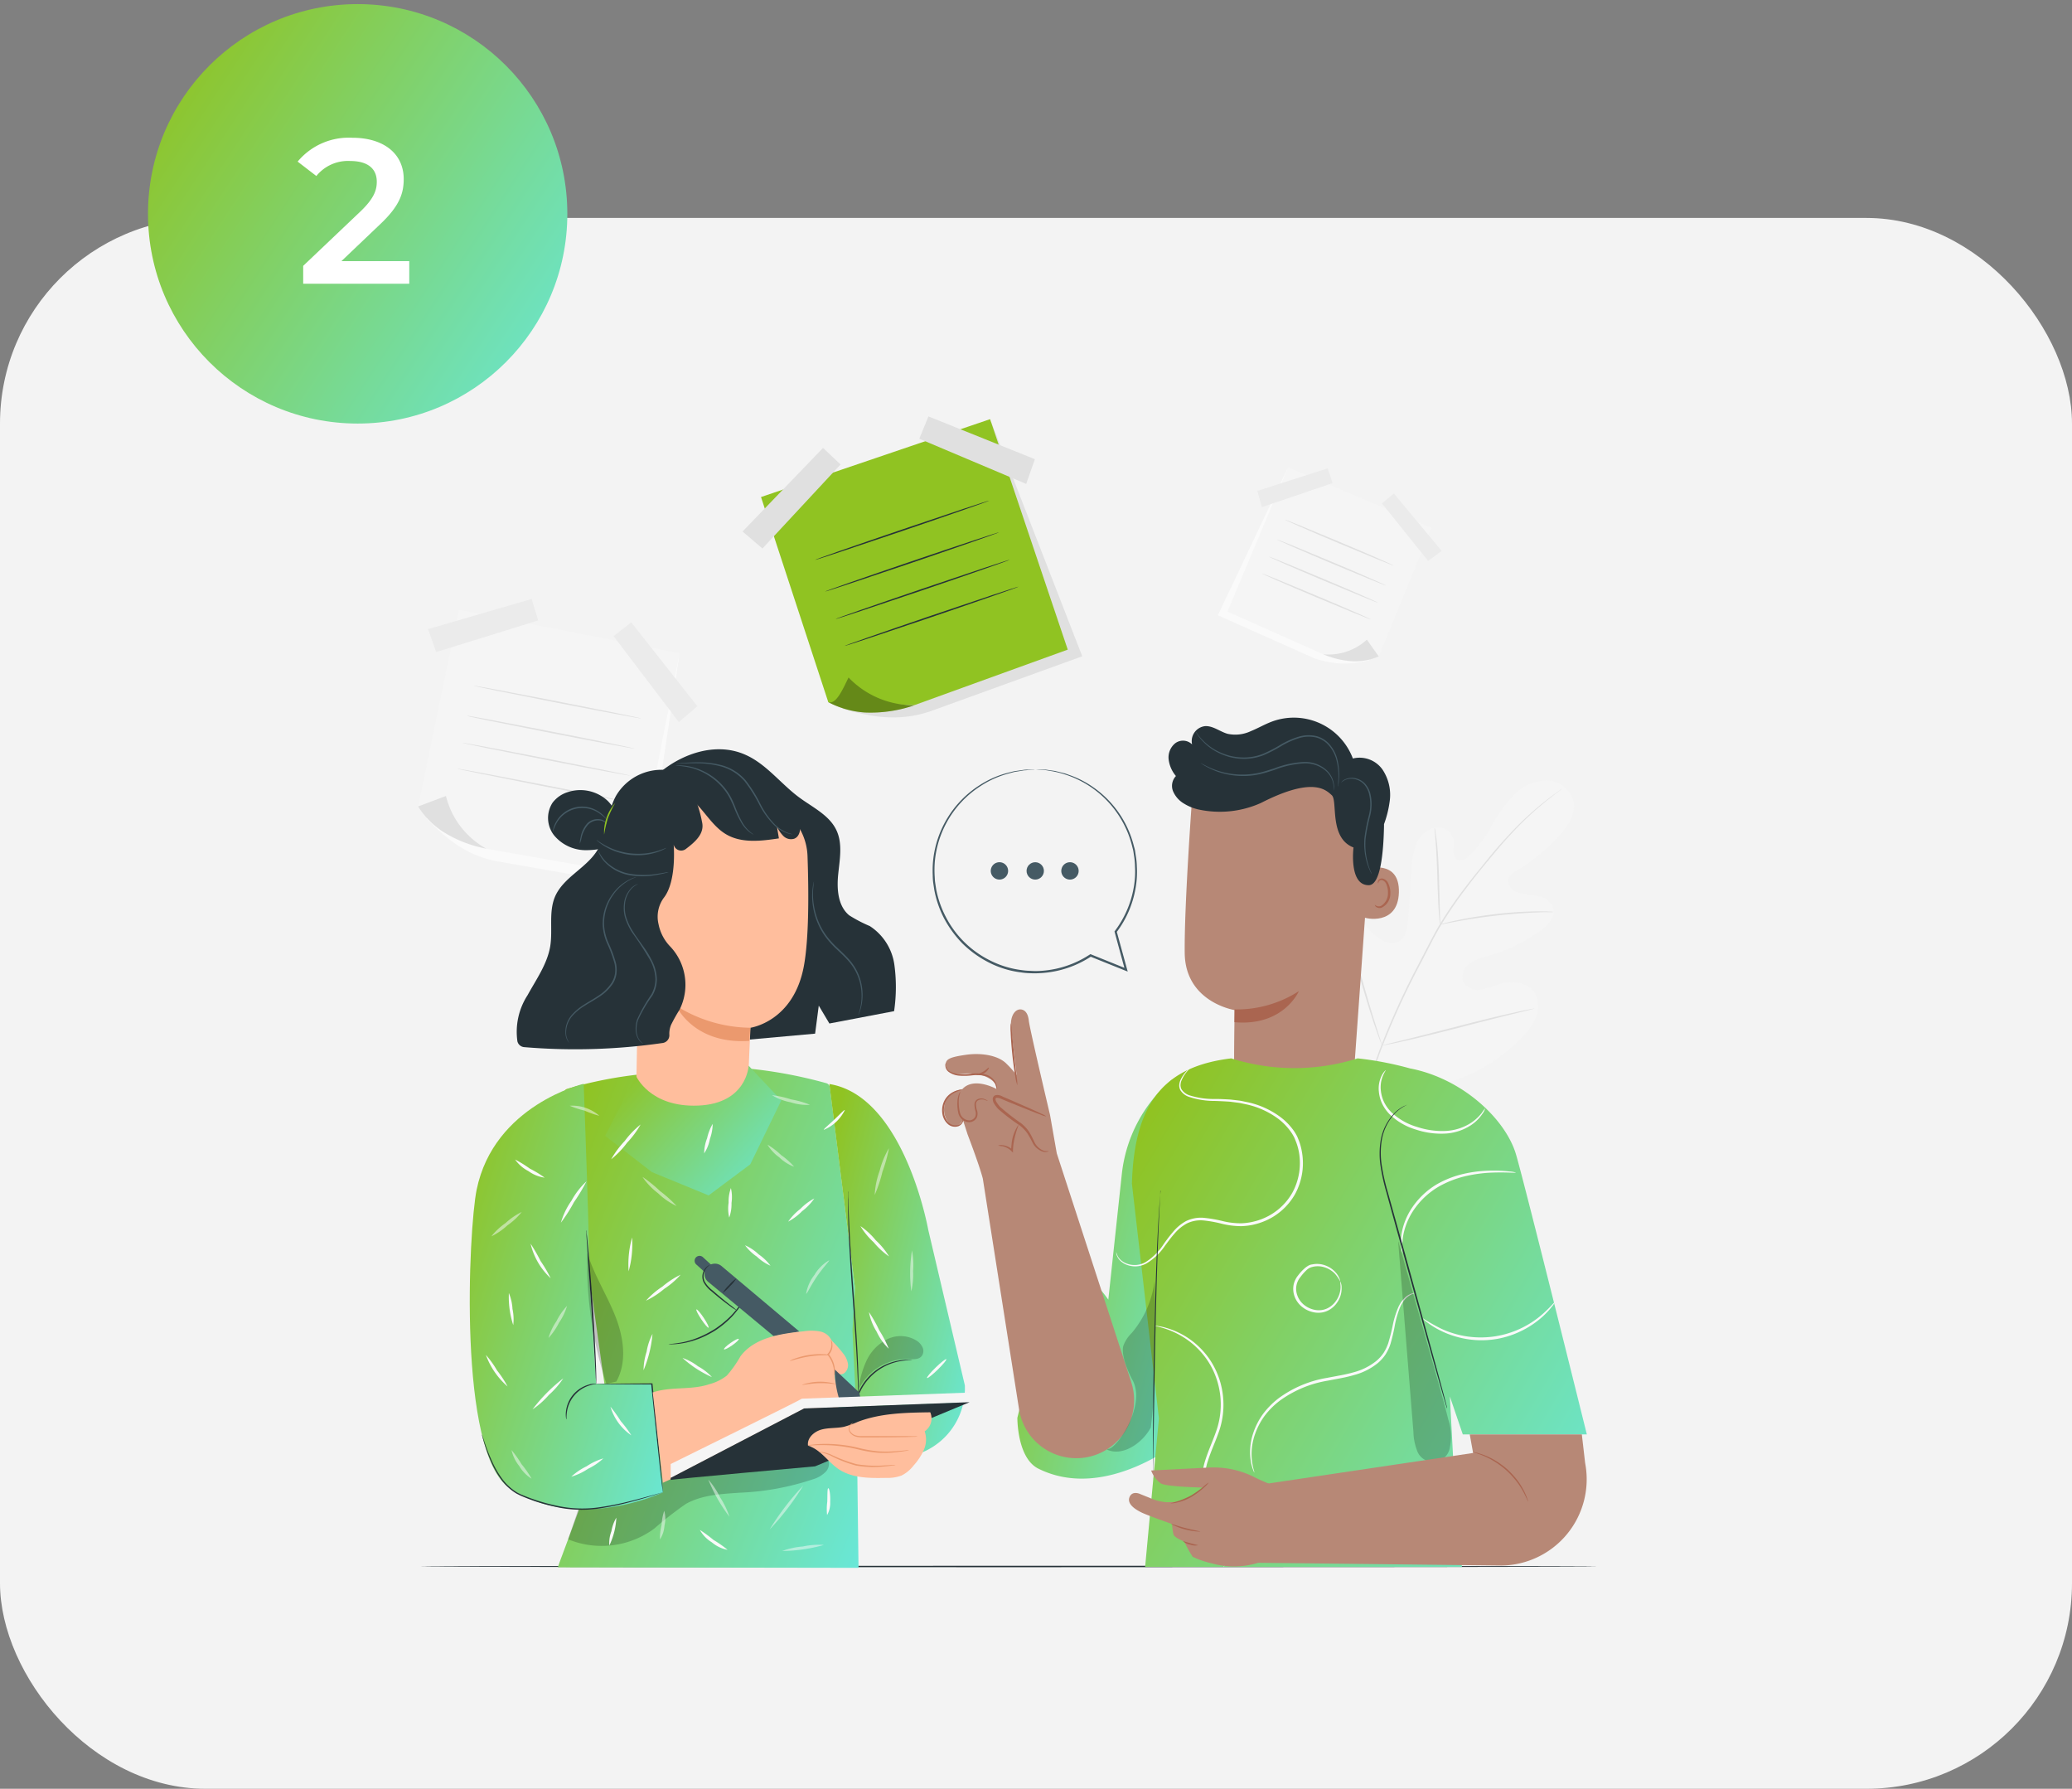 <svg xmlns="http://www.w3.org/2000/svg" xmlns:xlink="http://www.w3.org/1999/xlink" width="252" height="217.5" viewBox="0 0 252 217.5">
  <rect x="0" y="0" width="252" height="217.5" fill="#808080" stroke="none"/>
  <defs>
    <linearGradient id="linear-gradient" x1="1.333" y1="1" x2="0.017" y2="0.14" gradientUnits="objectBoundingBox">
      <stop offset="0" stop-color="#60efff"/>
      <stop offset="1" stop-color="#90c322"/>
    </linearGradient>
  </defs>
  <g id="Group_214287" data-name="Group 214287" transform="translate(-556.5 -5041.9)">
    <rect id="Rectangle_152456" data-name="Rectangle 152456" width="252" height="191" rx="25" transform="translate(556.5 5068.4)" fill="#f3f3f3"/>
    <g id="Group_214188" data-name="Group 214188" transform="translate(163.5 -443.6)">
      <circle id="Ellipse_420" data-name="Ellipse 420" cx="25.5" cy="25.5" r="25.5" transform="translate(411 5486)" stroke="rgba(0,0,0,0)" stroke-width="1" fill="url(#linear-gradient)"/>
      <path id="Path_61537" data-name="Path 61537" d="M5.525-2.75,10.2-7.2c2.425-2.275,2.9-3.825,2.9-5.525,0-3.1-2.45-5.025-6.25-5.025A8.082,8.082,0,0,0,.2-14.85L2.475-13.1a4.939,4.939,0,0,1,4.1-1.825c2.15,0,3.25.925,3.25,2.525,0,.975-.3,2-2,3.625l-6.95,6.6V0h12.9V-2.75Z" transform="translate(429 5520)" fill="#fff"/>
    </g>
    <g id="Taking_notes-pana" data-name="Taking notes-pana" transform="translate(564.747 5046.071)">
      <g id="freepik--background-complete--inject-354" transform="translate(42.6 52.645)">
        <path id="Path_63168" data-name="Path 63168" d="M50.634,120.18,45.68,144.086c2.2,2.238,4.541,4.351,8.311,5.147l18.142,3.188,4.262-28.1Z" transform="translate(-44.636 -101.367)" fill="#fafafa"/>
        <path id="Path_63169" data-name="Path 63169" d="M47.584,115.83,42.63,139.736l8.311,5.147,18.142,3.188L74.441,121.1Z" transform="translate(-42.62 -98.492)" fill="#f5f5f5"/>
        <path id="Path_63170" data-name="Path 63170" d="M45.991,182.57,42.6,183.845a10.318,10.318,0,0,0,3,3.052,15.181,15.181,0,0,0,5.31,2.079A10.037,10.037,0,0,1,45.991,182.57Z" transform="translate(-42.6 -142.601)" fill="#e0e0e0"/>
        <path id="Path_63171" data-name="Path 63171" d="M47.164,118.376l12.4-3.845-.79-2.611-12.6,3.666Z" transform="translate(-44.959 -95.908)" fill="#ebebeb"/>
        <path id="Path_63172" data-name="Path 63172" d="M122.91,130.507l-8.04-10.2-2.15,1.675,7.938,10.451Z" transform="translate(-88.943 -101.453)" fill="#ebebeb"/>
        <path id="Path_63173" data-name="Path 63173" d="M82.88,146.99c0,.047-4.588-.807-10.227-1.909S62.45,143.047,62.46,143s4.588.807,10.227,1.909S82.891,146.943,82.88,146.99Z" transform="translate(-55.725 -116.445)" fill="#e0e0e0"/>
        <path id="Path_63174" data-name="Path 63174" d="M80.49,157.8c0,.047-4.588-.807-10.227-1.913S60.046,153.868,60.07,153.8s4.588.807,10.227,1.909S80.5,157.751,80.49,157.8Z" transform="translate(-54.146 -123.587)" fill="#e0e0e0"/>
        <path id="Path_63175" data-name="Path 63175" d="M78.94,167.49c0,.047-4.588-.807-10.224-1.909s-10.2-2.035-10.2-2.085,4.588.807,10.231,1.913S78.951,167.443,78.94,167.49Z" transform="translate(-53.122 -129.993)" fill="#e0e0e0"/>
        <path id="Path_63176" data-name="Path 63176" d="M77.07,176.751c0,.047-4.588-.807-10.227-1.912s-10.2-2.035-10.193-2.082,4.588.807,10.227,1.909S77.077,176.7,77.07,176.751Z" transform="translate(-51.886 -136.113)" fill="#e0e0e0"/>
        <path id="Path_63177" data-name="Path 63177" d="M354.272,72.956l-6.412,15.629a11.009,11.009,0,0,1-6.758-.261L329.46,83.132l8.433-17.772Z" transform="translate(-232.187 -65.136)" fill="#fafafa"/>
        <path id="Path_63178" data-name="Path 63178" d="M357.7,72.072,351.293,87.7l-6.762-.264L332.89,82.248,340.259,64.7Z" transform="translate(-234.454 -64.7)" fill="#f5f5f5"/>
        <path id="Path_63179" data-name="Path 63179" d="M372.534,126.52l1.448,2.035a7.307,7.307,0,0,1-2.909.6,10.553,10.553,0,0,1-3.852-.865A6.881,6.881,0,0,0,372.534,126.52Z" transform="translate(-257.142 -105.557)" fill="#e0e0e0"/>
        <path id="Path_63180" data-name="Path 63180" d="M393.906,82.3l-5.626-7,1.465-1.194,5.812,6.979Z" transform="translate(-271.061 -70.912)" fill="#ebebeb"/>
        <path id="Path_63181" data-name="Path 63181" d="M343.63,67.83l8.555-2.74.587,1.794-8.6,2.923Z" transform="translate(-241.552 -64.958)" fill="#ebebeb"/>
        <path id="Path_63182" data-name="Path 63182" d="M353.45,83.458c.017-.044,3,1.177,6.663,2.713s6.616,2.842,6.6,2.886-3-1.173-6.663-2.713S353.429,83.5,353.45,83.458Z" transform="translate(-248.042 -77.096)" fill="#e0e0e0"/>
        <path id="Path_63183" data-name="Path 63183" d="M350.64,90.587c.017-.047,3,1.173,6.663,2.713s6.612,2.842,6.6,2.886-3-1.173-6.663-2.713S350.619,90.631,350.64,90.587Z" transform="translate(-246.184 -81.808)" fill="#e0e0e0"/>
        <path id="Path_63184" data-name="Path 63184" d="M347.77,96.747c.02-.047,3,1.173,6.663,2.713s6.616,2.842,6.6,2.886-3-1.173-6.663-2.713S347.753,96.791,347.77,96.747Z" transform="translate(-244.288 -85.879)" fill="#e0e0e0"/>
        <path id="Path_63185" data-name="Path 63185" d="M345.27,102.778c.017-.044,3,1.177,6.663,2.713s6.612,2.842,6.6,2.886-3-1.173-6.667-2.713S345.249,102.822,345.27,102.778Z" transform="translate(-242.635 -89.865)" fill="#e0e0e0"/>
        <path id="Path_63186" data-name="Path 63186" d="M371.467,213.34c-5.195-4.232-5.91-11.428-5.219-17.8a6.951,6.951,0,0,1,.658-3.093,2.163,2.163,0,0,1,2.713-.929c.763.431,1.041,1.377,1.428,2.17a6.239,6.239,0,0,0,2.323,2.574,2.38,2.38,0,0,0,2.174.359c.956-.437,1.16-1.7,1.231-2.76q.2-2.964.4-5.931a9.9,9.9,0,0,1,.553-3.123,3.3,3.3,0,0,1,2.231-2.072,2.006,2.006,0,0,1,2.374,1.523,10.144,10.144,0,0,1-.068,1.319,1.118,1.118,0,0,0,.573,1.1,1.292,1.292,0,0,0,1.2-.4,14.137,14.137,0,0,0,2.815-3.632,19.775,19.775,0,0,1,2.652-3.767,5.75,5.75,0,0,1,4.045-1.892,3.434,3.434,0,0,1,3.343,2.6c.271,1.519-.709,2.974-1.746,4.113a23.7,23.7,0,0,1-5.276,4.33,1.96,1.96,0,0,0-.888.824c-.281.678.339,1.441,1.017,1.726a12.12,12.12,0,0,0,2.455.461,2.375,2.375,0,0,1,1.943,1.394c.339,1.116-.638,2.187-1.584,2.862a20.23,20.23,0,0,1-6.256,3.018,6.9,6.9,0,0,0-2.309.919,1.975,1.975,0,0,0-.8,2.2,2.009,2.009,0,0,0,2.113,1,14.421,14.421,0,0,0,2.391-.715c1.5-.444,3.371-.2,4.212,1.126a3.358,3.358,0,0,1,.136,2.991,7.8,7.8,0,0,1-1.8,2.5,20.461,20.461,0,0,1-9.156,5.47c-3.466.922-6.619,1.017-9.888-.471" transform="translate(-256.353 -138.912)" fill="#f5f5f5"/>
        <path id="Path_63187" data-name="Path 63187" d="M380.79,220.058a46.361,46.361,0,0,1,2.374-8.606,94.9,94.9,0,0,1,4.527-9.946l1.323-2.547c.434-.834.865-1.665,1.339-2.448a47.741,47.741,0,0,1,2.97-4.347c1.017-1.336,2.035-2.567,2.974-3.73s1.865-2.191,2.737-3.113a37.645,37.645,0,0,1,4.425-4.032c.56-.434,1.017-.756,1.306-.97l.339-.244a.711.711,0,0,1,.122-.075,1.019,1.019,0,0,1-.112.092l-.339.258c-.3.224-.732.556-1.282,1a39.361,39.361,0,0,0-4.371,4.069c-.865.922-1.767,1.974-2.713,3.12s-1.95,2.374-2.957,3.73a48.418,48.418,0,0,0-2.95,4.337c-.468.78-.9,1.6-1.333,2.438s-.871,1.7-1.319,2.543a97.473,97.473,0,0,0-4.534,9.922,47.424,47.424,0,0,0-2.411,8.566" transform="translate(-266.111 -140.902)" fill="#e0e0e0"/>
        <path id="Path_63188" data-name="Path 63188" d="M407.835,205.727a2.038,2.038,0,0,1-.068-.458c-.034-.3-.071-.729-.105-1.261-.071-1.068-.122-2.543-.17-4.171s-.115-3.1-.2-4.164c-.041-.529-.081-.96-.112-1.258a2.178,2.178,0,0,1-.024-.465,2.155,2.155,0,0,1,.1.454c.054.3.115.726.176,1.255.122,1.065.214,2.54.261,4.171s.081,3.052.112,4.171c0,.5.031.922.041,1.261A1.975,1.975,0,0,1,407.835,205.727Z" transform="translate(-283.532 -150.122)" fill="#e0e0e0"/>
        <path id="Path_63189" data-name="Path 63189" d="M422.988,224.011a2.826,2.826,0,0,1-.549.027c-.339,0-.861,0-1.489.034-1.258.044-2.994.163-4.9.376s-3.632.492-4.869.722c-.621.112-1.119.217-1.465.288a2.714,2.714,0,0,1-.543.088,2.924,2.924,0,0,1,.526-.166c.339-.092.838-.217,1.455-.339,1.234-.268,2.957-.563,4.873-.783a48.9,48.9,0,0,1,4.924-.319c.631,0,1.143,0,1.5.027a2.974,2.974,0,0,1,.546.044Z" transform="translate(-284.867 -169.942)" fill="#e0e0e0"/>
        <path id="Path_63190" data-name="Path 63190" d="M377.478,237.134a.9.9,0,0,1-.078-.173l-.2-.512c-.17-.444-.4-1.092-.678-1.9-.543-1.607-1.221-3.856-1.936-6.344s-1.356-4.747-1.879-6.361c-.248-.787-.454-1.434-.607-1.916-.064-.21-.119-.383-.159-.522a.62.62,0,0,1-.044-.186.866.866,0,0,1,.081.173l.193.509c.17.444.4,1.092.678,1.9.543,1.611,1.221,3.856,1.936,6.348s1.356,4.747,1.879,6.361c.248.787.454,1.434.607,1.913l.163.526A.624.624,0,0,1,377.478,237.134Z" transform="translate(-260.235 -166.823)" fill="#e0e0e0"/>
        <path id="Path_63191" data-name="Path 63191" d="M406.855,258.79a.818.818,0,0,1-.187.061l-.539.139-1.987.485c-1.675.41-3.984,1-6.534,1.658s-4.869,1.231-6.555,1.6c-.844.19-1.526.339-2,.424l-.546.1a.829.829,0,0,1-.2.024.819.819,0,0,1,.187-.061l.539-.139,1.987-.485c1.675-.407,3.984-1,6.538-1.658s4.886-1.231,6.582-1.607c.844-.186,1.526-.339,2-.42l.549-.1A.811.811,0,0,1,406.855,258.79Z" transform="translate(-271.081 -192.975)" fill="#e0e0e0"/>
      </g>
      <g id="freepik--Floor--inject-354" transform="translate(42.78 186.212)">
        <path id="Path_63192" data-name="Path 63192" d="M186.439,458.678c0,.051-32.085.088-71.651.088s-71.658-.037-71.658-.088,32.075-.088,71.658-.088S186.439,458.631,186.439,458.678Z" transform="translate(-43.13 -458.59)" fill="#263238"/>
      </g>
      <g id="freepik--Note--inject-354" transform="translate(82.064 46.46)">
        <path id="Path_63193" data-name="Path 63193" d="M170.77,58.419l8.182,24.944c3.249.905,6.558,1.624,10.512.339l18.623-6.738L197.016,48.48Z" transform="translate(-166.772 -47.795)" fill="#e0e0e0"/>
        <path id="Path_63194" data-name="Path 63194" d="M165.6,56.918l8.182,24.941,10.5.353,18.623-6.741L193.46,47.45Z" transform="translate(-163.355 -47.114)" fill="#90c322"/>
        <path id="Path_63195" data-name="Path 63195" d="M192.189,140.08l-2.469,3a11.253,11.253,0,0,0,4.439,1.255,16.338,16.338,0,0,0,6.066-.888A10.907,10.907,0,0,1,192.189,140.08Z" transform="translate(-179.296 -108.334)" fill="#90c322"/>
        <path id="Path_63196" data-name="Path 63196" d="M192.189,140.08c-.749,1.516-1.509,3.3-2.469,3a11.253,11.253,0,0,0,4.439,1.255,16.338,16.338,0,0,0,6.066-.888A10.907,10.907,0,0,1,192.189,140.08Z" transform="translate(-179.296 -108.334)" opacity="0.3"/>
        <path id="Path_63197" data-name="Path 63197" d="M161.4,69.991l9.5-10.22L168.77,57.76l-9.79,10.163Z" transform="translate(-158.98 -53.928)" fill="#e0e0e0"/>
        <path id="Path_63198" data-name="Path 63198" d="M236.432,51.662l-12.95-5.2-1.112,2.713,13,5.493Z" transform="translate(-200.875 -46.46)" fill="#e0e0e0"/>
        <path id="Path_63199" data-name="Path 63199" d="M206.183,76.658c0,.044-4.713,1.7-10.559,3.686s-10.6,3.567-10.624,3.52,4.71-1.7,10.559-3.686S206.166,76.61,206.183,76.658Z" transform="translate(-176.177 -66.417)" fill="#263238"/>
        <path id="Path_63200" data-name="Path 63200" d="M209.727,88c0,.047-4.713,1.7-10.559,3.689s-10.6,3.564-10.617,3.52,4.71-1.7,10.559-3.689S209.727,87.958,209.727,88Z" transform="translate(-178.523 -73.912)" fill="#263238"/>
        <path id="Path_63201" data-name="Path 63201" d="M213.5,97.878c0,.044-4.71,1.7-10.559,3.686s-10.6,3.567-10.617,3.52,4.713-1.7,10.563-3.686S213.483,97.83,213.5,97.878Z" transform="translate(-181.014 -80.442)" fill="#263238"/>
        <path id="Path_63202" data-name="Path 63202" d="M216.727,107.508c0,.047-4.713,1.7-10.559,3.689s-10.6,3.564-10.617,3.52,4.71-1.7,10.559-3.689S216.7,107.464,216.727,107.508Z" transform="translate(-183.149 -86.806)" fill="#263238"/>
      </g>
      <g id="freepik--character-2--inject-354" transform="translate(106.332 83.086)">
        <path id="Path_63203" data-name="Path 63203" d="M270.236,295.726l-1.641,15.259s-3.2-4.832-5.361-2.679c-2.062,2.055-5.7,17.04-5.7,17.04s-.047,4.886,2.55,6.178c8.332,4.151,17.616-3.649,17.616-3.649L276.37,284.2h0a17.511,17.511,0,0,0-6.134,11.526Z" transform="translate(-248.379 -240.209)" stroke="rgba(0,0,0,0)" stroke-width="1" fill="url(#linear-gradient)"/>
        <path id="Path_63204" data-name="Path 63204" d="M338.017,213.361l-14.415-1.15c-.088-1.7.03-8.2.03-8.2s-6-.933-6.07-6.928.963-19.769.963-19.769h0a20.834,20.834,0,0,1,20.943,2.635l.888.678Z" transform="translate(-288.053 -168.451)" fill="#b78876"/>
        <path id="Path_63205" data-name="Path 63205" d="M335.414,254.771a13.951,13.951,0,0,0,7.82-2.221s-1.848,4.313-7.833,3.774Z" transform="translate(-299.844 -219.292)" fill="#aa6550"/>
        <path id="Path_63206" data-name="Path 63206" d="M382.164,208.353c.1-.044,4.12-1.217,3.988,2.882s-4.218,3.123-4.222,3S382.164,208.353,382.164,208.353Z" transform="translate(-330.596 -189.957)" fill="#b78876"/>
        <path id="Path_63207" data-name="Path 63207" d="M385.753,215.362c.02,0,.071.051.19.112a.705.705,0,0,0,.532.027,1.766,1.766,0,0,0,.871-1.56,2.394,2.394,0,0,0-.17-1.017.821.821,0,0,0-.519-.566.359.359,0,0,0-.427.183c-.058.112-.037.193-.058.2s-.085-.071-.048-.241a.481.481,0,0,1,.17-.251.553.553,0,0,1,.4-.092,1.017,1.017,0,0,1,.729.678,2.479,2.479,0,0,1,.21,1.15,1.86,1.86,0,0,1-1.1,1.736.76.76,0,0,1-.651-.129C385.76,215.461,385.739,215.369,385.753,215.362Z" transform="translate(-333.12 -192.592)" fill="#aa6550"/>
        <path id="Path_63215" data-name="Path 63215" d="M311.772,159.554a2.214,2.214,0,0,1,.817-1.98,1.577,1.577,0,0,1,2.035.153,1.831,1.831,0,0,1,1.573-2.221c.98-.061,1.814.678,2.757.936a4.417,4.417,0,0,0,2.8-.322c.888-.356,1.716-.851,2.614-1.18a7.67,7.67,0,0,1,9.81,4.5,3.419,3.419,0,0,1,3.611,1.356,5.551,5.551,0,0,1,.855,3.934,12.6,12.6,0,0,1-.678,2.692v.231c-.064,3.3-.437,7.169-1.845,7.192-2.452.037-1.865-4.585-1.865-4.585-3.011-1.16-1.889-5.67-2.642-6.355s-2.326-2.272-8.627.946a12.2,12.2,0,0,1-7.477.81l-.156-.034h-.037a.533.533,0,0,1-.051-.02,5.653,5.653,0,0,1-1.617-.678,3.2,3.2,0,0,1-1.329-1.482,1.74,1.74,0,0,1,.339-1.875A3.848,3.848,0,0,1,311.772,159.554Z" transform="translate(-284.219 -154.471)" fill="#263238"/>
        <path id="Path_63216" data-name="Path 63216" d="M337.3,317.762l.451,8.515,1.017,12.207H300.237l1.675-18.06-3.282-28.535c.285-10.085,4.157-14.276,12.079-15.239l-.624.078c1.092-.129,0,0,.624-.078a25.514,25.514,0,0,0,15.371,0h0a40.079,40.079,0,0,1,6.365,1.221c6.365,1.217,11.6,6.134,12.886,10.417,1.048,3.523,8.627,34.083,8.627,34.083H338.871Z" transform="translate(-275.543 -235.22)" fill="url(#linear-gradient)"/>
        <path id="Path_63219" data-name="Path 63219" d="M254.032,304.457l-9.074-27.86-.821-4.676s-2.469-10.431-2.581-11.461c-.125-1.194-.732-1.417-1.166-1.356-.678.122-1.075,1.017-1,2.035.027.339.678,5.934.678,5.934a13.3,13.3,0,0,0-1.244-1.39c-.939-.956-2.943-1.356-4.927-1.068s-2.516.532-2.441,1.309a.983.983,0,0,0,.471.709,1.943,1.943,0,0,0,1.356.312c3.184-.4,4.225,1.211,4.225,1.211l.109.61s-2.089-1.173-3.567-.424a1.91,1.91,0,0,0-.576.448,2.509,2.509,0,0,0-1.76,3.954,1.065,1.065,0,0,0,1.068.519,1.356,1.356,0,0,0,.529-.4,1.949,1.949,0,0,1,.261-.241l.539,1.672s1.417,3.693,1.851,5.368l4.408,28.053a7.046,7.046,0,0,0,8.176,5.843h0a7.043,7.043,0,0,0,5.483-9.095Z" transform="translate(-231.01 -223.616)" fill="#b78876"/>
        <path id="Path_63220" data-name="Path 63220" d="M255.869,296.885a1.468,1.468,0,0,1-1.587-.624c-.373-.482-.566-1.082-.9-1.59-1.017-1.526-3.1-2.079-4.028-3.649-.132-.22-.224-.529-.037-.7s.451-.078.678,0l5.575,2.343" transform="translate(-242.88 -244.19)" fill="#b78876"/>
        <path id="Path_63221" data-name="Path 63221" d="M255.226,292.394a2.617,2.617,0,0,0-.576-.315c-.38-.183-.936-.434-1.624-.743l-2.421-1.058-.705-.3a1.19,1.19,0,0,0-.892-.153.505.505,0,0,0-.3.488,1.078,1.078,0,0,0,.139.475,4.071,4.071,0,0,0,.536.712,23.639,23.639,0,0,0,2.587,1.977,4.523,4.523,0,0,1,.949.98,12.051,12.051,0,0,1,.6,1.061,2.136,2.136,0,0,0,1.356,1.18c.448.085.678-.088.658-.095a1.7,1.7,0,0,1-.624-.034,2.058,2.058,0,0,1-1.18-1.167c-.173-.339-.339-.715-.576-1.105a4.686,4.686,0,0,0-.987-1.065,27.1,27.1,0,0,1-2.533-1.97,3.6,3.6,0,0,1-.488-.641c-.125-.217-.136-.451,0-.488a1.235,1.235,0,0,1,.631.146l.705.292,2.452.994c.7.275,1.272.5,1.665.641a2.377,2.377,0,0,0,.631.19Z" transform="translate(-242.549 -243.907)" fill="#aa6550"/>
        <path id="Path_63222" data-name="Path 63222" d="M237.991,281.458a2.445,2.445,0,0,0-.482-1.038,1.916,1.916,0,0,0-1.048-.6,4.94,4.94,0,0,0-1.533-.054,7.865,7.865,0,0,1-1.59.03,2.57,2.57,0,0,1-1.238-.458,1.017,1.017,0,0,1-.4-.794.549.549,0,0,1,.075-.315c.02,0,0,.115,0,.312a.939.939,0,0,0,.414.678,2.482,2.482,0,0,0,1.163.38,8.4,8.4,0,0,0,1.55-.051,4.8,4.8,0,0,1,1.6.081,2.014,2.014,0,0,1,1.119.7,1.808,1.808,0,0,1,.359.81A.638.638,0,0,1,237.991,281.458Z" transform="translate(-231.306 -236.264)" fill="#aa6550"/>
        <path id="Path_63223" data-name="Path 63223" d="M255.114,264a6.571,6.571,0,0,1,.136,1.109c.071.763.159,1.672.258,2.675s.214,1.909.3,2.672a6.363,6.363,0,0,1,.1,1.112,4.933,4.933,0,0,1-.254-1.089c-.119-.678-.254-1.624-.363-2.672s-.173-2-.2-2.689A5.031,5.031,0,0,1,255.114,264Z" transform="translate(-246.753 -226.859)" fill="#aa6550"/>
        <path id="Path_63224" data-name="Path 63224" d="M239.722,289.712a1.508,1.508,0,0,1-.339-.092,1.017,1.017,0,0,0-.865.051.549.549,0,0,0-.237.5,2.833,2.833,0,0,0,.129.715,1.244,1.244,0,0,1-.037.888,1.065,1.065,0,0,1-.8.536,1.221,1.221,0,0,1-.916-.285,1.54,1.54,0,0,1-.5-.732,4.924,4.924,0,0,1-.132-1.431,2.76,2.76,0,0,1,.186-.949.678.678,0,0,1,.2-.3,2.3,2.3,0,0,0-.115.339,3.328,3.328,0,0,0-.109.926,5.146,5.146,0,0,0,.17,1.356,1.2,1.2,0,0,0,1.187.858.861.861,0,0,0,.637-.417,1.061,1.061,0,0,0,.031-.739,3,3,0,0,1-.112-.77.712.712,0,0,1,.339-.621,1.068,1.068,0,0,1,.973,0C239.624,289.631,239.742,289.7,239.722,289.712Z" transform="translate(-234.163 -243.124)" fill="#aa6550"/>
        <path id="Path_63225" data-name="Path 63225" d="M233.114,291.415a.493.493,0,0,1,0,.319.983.983,0,0,1-.587.644,1.3,1.3,0,0,1-1.265-.247,2.119,2.119,0,0,1-.7-1.411,2.581,2.581,0,0,1,.315-1.543,2.418,2.418,0,0,1,.912-.905,2.344,2.344,0,0,1,.81-.288.678.678,0,0,1,.315,0,4.115,4.115,0,0,0-1.044.424,2.374,2.374,0,0,0-1.089,2.292,1.967,1.967,0,0,0,.614,1.278,1.15,1.15,0,0,0,1.078.254.929.929,0,0,0,.559-.522C233.1,291.531,233.093,291.415,233.114,291.415Z" transform="translate(-230.545 -242.698)" fill="#aa6550"/>
        <path id="Path_63226" data-name="Path 63226" d="M250.65,302.839a.882.882,0,0,1,.532-.051,2.082,2.082,0,0,1,1.238.58l-.18.075a5.421,5.421,0,0,1,.044-.76,4.793,4.793,0,0,1,.9-2.455,10.868,10.868,0,0,0-.678,2.482,7.081,7.081,0,0,0-.051.732v.254l-.176-.18a2.207,2.207,0,0,0-1.109-.6A4.422,4.422,0,0,1,250.65,302.839Z" transform="translate(-243.833 -250.802)" fill="#aa6550"/>
        <path id="Path_63227" data-name="Path 63227" d="M244.412,279.925c.054.02-.119.444-.587.705s-.916.2-.905.142.393-.1.8-.339S244.354,279.891,244.412,279.925Z" transform="translate(-238.723 -237.382)" fill="#aa6550"/>
        <path id="Path_63228" data-name="Path 63228" d="M302.04,279.92s-.125.136-.339.4a4.01,4.01,0,0,0-.787,1.261,1.66,1.66,0,0,0-.088.492,1.092,1.092,0,0,0,.129.512,1.8,1.8,0,0,0,.977.726,9.6,9.6,0,0,0,3.1.437c.583,0,1.214.034,1.858.071l.987.115c.339.037.678.129,1.017.19a10.329,10.329,0,0,1,4.069,1.811,7.461,7.461,0,0,1,1.7,1.767,6.3,6.3,0,0,1,.322.549c.1.2.166.393.248.59a6.906,6.906,0,0,1,.339,1.238,7.874,7.874,0,0,1-.8,5.212,7.6,7.6,0,0,1-4.008,3.422,7.834,7.834,0,0,1-2.5.5,9.691,9.691,0,0,1-2.414-.292,15.068,15.068,0,0,0-2.218-.4,3.819,3.819,0,0,0-2.014.356,5.175,5.175,0,0,0-1.509,1.224c-.424.475-.783.973-1.139,1.445a7.176,7.176,0,0,1-2.316,2.218,2.866,2.866,0,0,1-1.292.339,2.9,2.9,0,0,1-1.1-.2,2.434,2.434,0,0,1-.756-.478,1.807,1.807,0,0,1-.38-.536,1.174,1.174,0,0,1-.119-.522,5.013,5.013,0,0,0,.183.492,1.865,1.865,0,0,0,.387.488,2.374,2.374,0,0,0,.732.427,2.692,2.692,0,0,0,2.255-.18,7.079,7.079,0,0,0,2.208-2.191c.339-.475.705-.983,1.136-1.478a5.4,5.4,0,0,1,1.573-1.319,4.12,4.12,0,0,1,2.167-.407,15.646,15.646,0,0,1,2.269.39,9.4,9.4,0,0,0,2.333.275,7.632,7.632,0,0,0,2.374-.482,7.29,7.29,0,0,0,3.822-3.269,7.555,7.555,0,0,0,.766-4.978,7.036,7.036,0,0,0-.339-1.183c-.081-.19-.149-.387-.234-.556a4.851,4.851,0,0,0-.3-.515,7.2,7.2,0,0,0-1.6-1.7,10.112,10.112,0,0,0-3.94-1.784c-.339-.064-.678-.156-.994-.193l-.97-.125c-.638-.044-1.248-.071-1.841-.092a9.662,9.662,0,0,1-3.167-.505,1.967,1.967,0,0,1-1.024-.817,1.221,1.221,0,0,1-.132-.593,1.746,1.746,0,0,1,.112-.532,3.76,3.76,0,0,1,.865-1.265A1.872,1.872,0,0,1,302.04,279.92Z" transform="translate(-271.828 -237.381)" fill="#fafafa"/>
        <path id="Path_63229" data-name="Path 63229" d="M395.325,326.969a2.551,2.551,0,0,1-.163-.763,6.26,6.26,0,0,1,.139-2.126,8.21,8.21,0,0,1,1.319-2.879,9.468,9.468,0,0,1,2.845-2.625,11.932,11.932,0,0,1,3.622-1.356,15.6,15.6,0,0,1,3.137-.322,17.478,17.478,0,0,1,2.116.105,2.871,2.871,0,0,1,.763.136c0,.061-1.1-.061-2.876,0a17.152,17.152,0,0,0-3.072.393,12.207,12.207,0,0,0-3.51,1.356,9.457,9.457,0,0,0-2.764,2.513,8.3,8.3,0,0,0-1.336,2.747,7.048,7.048,0,0,0-.248,2.055,5.105,5.105,0,0,1,.027.766Z" transform="translate(-339.318 -261.819)" fill="#fafafa"/>
        <path id="Path_63230" data-name="Path 63230" d="M418.924,364a2.45,2.45,0,0,1-.4.6,9.652,9.652,0,0,1-1.356,1.4,11.114,11.114,0,0,1-2.445,1.573,10.922,10.922,0,0,1-6.985.844,11.065,11.065,0,0,1-2.75-.949,9.7,9.7,0,0,1-1.658-1.034,2.342,2.342,0,0,1-.529-.485,24.982,24.982,0,0,0,2.3,1.3,11.39,11.39,0,0,0,11.912-1.438C418.28,364.786,418.87,363.945,418.924,364Z" transform="translate(-344.389 -292.945)" fill="#fafafa"/>
        <path id="Path_63231" data-name="Path 63231" d="M361.059,360.78a1.528,1.528,0,0,1-.309.129,2.346,2.346,0,0,0-.777.515,3.756,3.756,0,0,0-.78,1.251,11.77,11.77,0,0,0-.549,1.909,22.182,22.182,0,0,1-.549,2.374,5.662,5.662,0,0,1-.587,1.265,5,5,0,0,1-.99,1.105,7.717,7.717,0,0,1-2.8,1.414c-1.044.312-2.15.482-3.262.7a13.679,13.679,0,0,0-5.8,2.414,9.451,9.451,0,0,0-1.933,1.946,8.54,8.54,0,0,0-1.1,2.123,7.317,7.317,0,0,0-.359,3.432c.122.817.309,1.245.271,1.258a1.357,1.357,0,0,1-.142-.305,3.137,3.137,0,0,1-.132-.387,4.729,4.729,0,0,1-.132-.543,7.141,7.141,0,0,1,.258-3.533,8.626,8.626,0,0,1,1.1-2.214,9.7,9.7,0,0,1,1.974-2.035,13.757,13.757,0,0,1,5.927-2.5c1.122-.22,2.218-.387,3.232-.678a7.461,7.461,0,0,0,2.692-1.333,4.67,4.67,0,0,0,.936-1.017,5.446,5.446,0,0,0,.57-1.187,23.224,23.224,0,0,0,.583-2.35,11.305,11.305,0,0,1,.607-1.94,3.73,3.73,0,0,1,.871-1.272,2.116,2.116,0,0,1,.844-.485A1.017,1.017,0,0,1,361.059,360.78Z" transform="translate(-303.557 -290.821)" fill="#fafafa"/>
        <path id="Path_63232" data-name="Path 63232" d="M362.2,352.471a1.424,1.424,0,0,1,.176.7,2.994,2.994,0,0,1-.543,1.875,2.889,2.889,0,0,1-1.017.926,2.608,2.608,0,0,1-.736.268,2.922,2.922,0,0,1-.827.034,3.225,3.225,0,0,1-1.628-.658,2.879,2.879,0,0,1-1.051-1.573,2.678,2.678,0,0,1-.017-1.248,2.734,2.734,0,0,1,.543-1.065,5.475,5.475,0,0,1,.743-.81,2.639,2.639,0,0,1,.431-.322,1.136,1.136,0,0,1,.532-.186l.044.3-.166.041-.085-.292a2.879,2.879,0,0,1,1.868.1,3.025,3.025,0,0,1,1.18.817,2.55,2.55,0,0,1,.482.78c.071.2.088.312.075.315a4.7,4.7,0,0,0-.678-.973,3.018,3.018,0,0,0-1.136-.705,2.675,2.675,0,0,0-1.7-.044l-.085-.292.166-.047.047.305a1.533,1.533,0,0,0-.76.441,5.484,5.484,0,0,0-.678.777,2.235,2.235,0,0,0-.454,2.035,2.6,2.6,0,0,0,.919,1.387,2.984,2.984,0,0,0,1.451.607,2.664,2.664,0,0,0,.736-.017,2.465,2.465,0,0,0,.658-.22,2.713,2.713,0,0,0,.953-.814,3,3,0,0,0,.607-1.726C362.249,352.725,362.171,352.481,362.2,352.471Z" transform="translate(-313.787 -283.926)" fill="#fafafa"/>
        <path id="Path_63233" data-name="Path 63233" d="M307.067,324a.238.238,0,0,1,0,.092v.264c0,.248-.03.59-.051,1.017-.054.888-.105,2.174-.176,3.761-.132,3.177-.264,7.565-.366,12.418s-.166,9.244-.214,12.421c-.024,1.58-.044,2.862-.058,3.767,0,.431-.017.773-.02,1.017v.268a.32.32,0,0,1,0,.092.269.269,0,0,1,0-.092v-5.049c0-3.181.058-7.572.163-12.428s.251-9.24.417-12.418c.088-1.587.159-2.872.234-3.757.034-.434.061-.777.081-1.017a2.279,2.279,0,0,1,.027-.268A.376.376,0,0,1,307.067,324Z" transform="translate(-280.531 -266.513)" fill="#263238"/>
        <g id="Group_214203" data-name="Group 214203" transform="translate(20.056 68.507)" opacity="0.2">
          <path id="Path_63234" data-name="Path 63234" d="M289.69,376.992c1.892.905,4.364-.834,5.331-2.692a56.078,56.078,0,0,0,.437-6.2c-.132-3.879.153-7.721.02-11.6a12.17,12.17,0,0,1-2.767,6.3,4.242,4.242,0,0,0-1.041,1.6c-.278,1.119.576,3.13,1.126,4.144,1.7,3.1-2,8.477-2.984,8.366" transform="translate(-289.69 -356.5)"/>
        </g>
        <g id="Group_214204" data-name="Group 214204" transform="translate(55.468 63.685)" opacity="0.2">
          <path id="Path_63235" data-name="Path 63235" d="M394.12,342.28q.926,11.6,1.858,23.2a6.747,6.747,0,0,0,.407,2.146,2.068,2.068,0,0,0,4.035-.376,6.474,6.474,0,0,0-.207-3.316c-.461-1.855-.98-3.693-1.5-5.531q-2.269-8-4.54-16" transform="translate(-394.12 -342.28)"/>
        </g>
        <path id="Path_63236" data-name="Path 63236" d="M315.307,401.885a4.427,4.427,0,0,0,.519-1.231,5.808,5.808,0,0,0-.58-3.533c-.319-.7-.77-1.431-1.224-2.231a9.766,9.766,0,0,1-1.146-2.74,6.528,6.528,0,0,1,.237-3.282c.339-1.092.831-2.153,1.228-3.266a9.742,9.742,0,0,0,.17-6.487,9.5,9.5,0,0,0-1.285-2.57,10.006,10.006,0,0,0-1.712-1.841,10.172,10.172,0,0,0-3.184-1.777c-.824-.275-1.306-.339-1.3-.38a1.156,1.156,0,0,1,.339.031,6.688,6.688,0,0,1,.987.22,9.661,9.661,0,0,1,3.3,1.7,9.916,9.916,0,0,1,1.794,1.862A9.755,9.755,0,0,1,314.805,379a9.966,9.966,0,0,1-.149,6.707c-.407,1.133-.9,2.187-1.228,3.249a6.209,6.209,0,0,0-.251,3.113,9.42,9.42,0,0,0,1.085,2.665c.437.8.882,1.543,1.2,2.272a5.767,5.767,0,0,1,.482,3.669,3.327,3.327,0,0,1-.417.929C315.4,401.8,315.317,401.892,315.307,401.885Z" transform="translate(-281.094 -298.596)" fill="#fafafa"/>
        <path id="Path_63237" data-name="Path 63237" d="M400.084,285.529a1.879,1.879,0,0,1-.339.678,4.972,4.972,0,0,1-1.472,1.431,6.318,6.318,0,0,1-2.893.956,9.624,9.624,0,0,1-3.693-.471,7.752,7.752,0,0,1-3.225-1.872,4.777,4.777,0,0,1-.939-1.356,4.46,4.46,0,0,1-.366-1.39,3.51,3.51,0,0,1,.38-2.018,2.164,2.164,0,0,1,.17-.275,1.148,1.148,0,0,1,.149-.186c.085-.092.136-.139.146-.129s-.153.224-.339.651a3.625,3.625,0,0,0-.251,1.929,4.3,4.3,0,0,0,.38,1.3,4.649,4.649,0,0,0,.909,1.251,7.589,7.589,0,0,0,3.1,1.763,9.641,9.641,0,0,0,3.564.485,6.229,6.229,0,0,0,2.784-.844,5.45,5.45,0,0,0,1.492-1.3A7.275,7.275,0,0,1,400.084,285.529Z" transform="translate(-334.037 -238.026)" fill="#fafafa"/>
        <path id="Path_63238" data-name="Path 63238" d="M395.659,330.217a.57.57,0,0,1-.037-.095c-.02-.064-.051-.166-.088-.285-.075-.261-.183-.627-.322-1.1l-1.153-4.045c-.963-3.428-2.285-8.138-3.73-13.36-.726-2.611-1.414-5.086-2.035-7.362a24.969,24.969,0,0,1-.722-3.262,9.985,9.985,0,0,1,0-2.913,6.28,6.28,0,0,1,1.919-3.689,4.538,4.538,0,0,1,.953-.641l.275-.115a.313.313,0,0,1,.095-.034,5.367,5.367,0,0,0-1.278.841,6.263,6.263,0,0,0-1.838,3.659,9.864,9.864,0,0,0,.03,2.872,25.01,25.01,0,0,0,.732,3.238c.631,2.265,1.326,4.747,2.055,7.358,1.441,5.219,2.747,9.942,3.693,13.374.465,1.7.838,3.089,1.1,4.069.122.471.22.844.288,1.109.031.119.054.214.071.288A.367.367,0,0,1,395.659,330.217Z" transform="translate(-334.254 -246.237)" fill="#263238"/>
        <path id="Path_63239" data-name="Path 63239" d="M339.428,173.874a3.164,3.164,0,0,0,0-.726,2.832,2.832,0,0,0-.936-1.7,3.811,3.811,0,0,0-2.713-.892,11.513,11.513,0,0,0-3.51.783c-.61.2-1.217.393-1.814.526a9.193,9.193,0,0,1-1.753.214,9.593,9.593,0,0,1-2.957-.387,9.154,9.154,0,0,1-1.848-.787,4.776,4.776,0,0,1-.465-.285.787.787,0,0,1-.153-.115s.231.129.651.339a9.928,9.928,0,0,0,1.852.722,9.627,9.627,0,0,0,2.913.339,9.464,9.464,0,0,0,1.723-.217c.587-.132,1.183-.339,1.8-.526a11.588,11.588,0,0,1,3.561-.78,3.9,3.9,0,0,1,2.787.963,2.838,2.838,0,0,1,.922,1.767A1.637,1.637,0,0,1,339.428,173.874Z" transform="translate(-291.834 -164.987)" fill="#455a64"/>
        <path id="Path_63240" data-name="Path 63240" d="M377.377,187.765a.9.9,0,0,1-.081-.125c-.047-.085-.108-.214-.186-.383a7.653,7.653,0,0,1-.475-1.489,8.138,8.138,0,0,1-.156-2.319,20.349,20.349,0,0,1,.536-2.787,5.443,5.443,0,0,0,0-2.753,2.773,2.773,0,0,0-.573-1.048,2.109,2.109,0,0,0-.861-.563,1.96,1.96,0,0,0-1.482.037,2.645,2.645,0,0,0-.458.322,1.126,1.126,0,0,1,.427-.383,2,2,0,0,1,1.553-.095,2.228,2.228,0,0,1,.929.583,2.944,2.944,0,0,1,.621,1.1,5.554,5.554,0,0,1,0,2.842,21.655,21.655,0,0,0-.546,2.764,8.5,8.5,0,0,0,.115,2.279,8.9,8.9,0,0,0,.417,1.489A4.386,4.386,0,0,1,377.377,187.765Z" transform="translate(-325.117 -168.743)" fill="#455a64"/>
        <path id="Path_63241" data-name="Path 63241" d="M338.788,166.111a1.29,1.29,0,0,1,0-.241,6.616,6.616,0,0,1,.027-.678,8.077,8.077,0,0,0-.278-2.492,4.452,4.452,0,0,0-.8-1.512,3.106,3.106,0,0,0-1.607-1.061,4.042,4.042,0,0,0-2.147.088,9.835,9.835,0,0,0-2.146.973,17.321,17.321,0,0,1-2.13,1.092,6.467,6.467,0,0,1-2.194.441,6.934,6.934,0,0,1-2.007-.244,7.877,7.877,0,0,1-1.628-.678,6.622,6.622,0,0,1-1.929-1.648,4.306,4.306,0,0,1-.393-.57,1.187,1.187,0,0,1-.115-.21,1.093,1.093,0,0,1,.146.19,4.907,4.907,0,0,0,.414.546,6.914,6.914,0,0,0,1.936,1.58,7.827,7.827,0,0,0,1.607.641,6.931,6.931,0,0,0,1.967.224,6.355,6.355,0,0,0,2.133-.437,17.543,17.543,0,0,0,2.106-1.089,10.058,10.058,0,0,1,2.187-.983,4.222,4.222,0,0,1,2.235-.081,3.228,3.228,0,0,1,1.678,1.129,4.448,4.448,0,0,1,.807,1.57,7.548,7.548,0,0,1,.227,2.526c-.017.3-.041.532-.061.678A.989.989,0,0,1,338.788,166.111Z" transform="translate(-290.618 -157.709)" fill="#455a64"/>
        <path id="Path_63242" data-name="Path 63242" d="M344.663,417.529l25.368-3.781-.407-2.258h13.632l.4,3.472a10.488,10.488,0,0,1-10.2,12.472L343.88,427.1Z" transform="translate(-305.449 -324.336)" fill="#b78876"/>
        <path id="Path_63243" data-name="Path 63243" d="M315.895,425.793a26.992,26.992,0,0,1-3.374-1.431,11.058,11.058,0,0,0-5.195-1.017l-7.05.359a3.444,3.444,0,0,0,1.183,1.577c.749.414,5.13.5,5.13.5l-.227.231a5.063,5.063,0,0,1-3.506,1.536l-.678.017a6.575,6.575,0,0,1-1.472-.288l-1.74-.7c-.526-.237-1.082-.2-1.312.339-.207.478-.054,1.139,1.384,1.862.8.4,3.778,1.434,3.778,1.434a6.946,6.946,0,0,0,.173,1.255c.129.434,1.3.865,1.3.865a15.781,15.781,0,0,0,1.038,1.865,11.089,11.089,0,0,0,2.323.8,9.98,9.98,0,0,0,5.554-.044l2.689-.8v-8.182" transform="translate(-274.849 -332.162)" fill="#b78876"/>
        <path id="Path_63244" data-name="Path 63244" d="M316.207,444.516a8.03,8.03,0,0,1-3.557-.936c.02-.047.79.251,1.77.505S316.214,444.465,316.207,444.516Z" transform="translate(-284.809 -345.541)" fill="#aa6550"/>
        <path id="Path_63245" data-name="Path 63245" d="M318.742,450.222a1.767,1.767,0,0,1-.99-.071,1.8,1.8,0,0,1-.892-.441,31.387,31.387,0,0,0,1.882.512Z" transform="translate(-287.591 -349.596)" fill="#aa6550"/>
        <path id="Path_63246" data-name="Path 63246" d="M427.631,423.819c-.034,0-.2-.492-.607-1.234a9.491,9.491,0,0,0-.814-1.241,10.533,10.533,0,0,0-1.231-1.333,10.76,10.76,0,0,0-1.458-1.082,9.783,9.783,0,0,0-1.319-.678c-.783-.322-1.3-.437-1.292-.471a1.6,1.6,0,0,1,.37.075,3.3,3.3,0,0,1,.42.112c.163.051.339.1.549.183a8.646,8.646,0,0,1,1.356.651,10.061,10.061,0,0,1,1.492,1.089,10.392,10.392,0,0,1,1.244,1.356,8.682,8.682,0,0,1,.79,1.282c.105.187.173.37.244.526a3.35,3.35,0,0,1,.153.407A1.5,1.5,0,0,1,427.631,423.819Z" transform="translate(-356.358 -328.493)" fill="#aa6550"/>
        <path id="Path_63247" data-name="Path 63247" d="M317.1,428.72a3.173,3.173,0,0,1-.543.58,8.888,8.888,0,0,1-1.536,1.163,6.1,6.1,0,0,1-1.8.7,2.52,2.52,0,0,1-.793.085,10.214,10.214,0,0,0,2.5-.933,11.708,11.708,0,0,0,1.543-1.105A4.1,4.1,0,0,1,317.1,428.72Z" transform="translate(-284.663 -335.723)" fill="#aa6550"/>
      </g>
      <g id="freepik--character-1--inject-354" transform="translate(48.886 86.933)">
        <path id="Path_63248" data-name="Path 63248" d="M98.966,322.339c.6,0-4.619,14.032-5.965,17.616-.149.4-.251.746-.251.746l36.561.061-.431-34.022a.508.508,0,0,0,0-.068l-3.052-24.334a.6.6,0,0,0-.437-.505,55.879,55.879,0,0,0-10.658-1.885,82.849,82.849,0,0,0-11.445.756,50.824,50.824,0,0,0-9.437,1.824.6.6,0,0,0-.39.648Z" transform="translate(-82.03 -241.231)" stroke="rgba(0,0,0,0)" stroke-width="1" fill="url(#linear-gradient)"/>
        <path id="Path_63249" data-name="Path 63249" d="M142.094,360.5a2.492,2.492,0,0,1-.183.444,4.191,4.191,0,0,1-.258.5,6.819,6.819,0,0,1-.387.634,7.925,7.925,0,0,1-.536.729,9.221,9.221,0,0,1-.678.777,11.9,11.9,0,0,1-1.831,1.509,12.239,12.239,0,0,1-2.116,1.078c-.339.119-.678.241-.987.319a7.959,7.959,0,0,1-.882.2,7,7,0,0,1-.736.1,4.024,4.024,0,0,1-.563.037,2.178,2.178,0,0,1-.478,0c0-.037.678-.034,1.753-.251a10.464,10.464,0,0,0,1.831-.556,12.542,12.542,0,0,0,2.079-1.075,12.317,12.317,0,0,0,1.814-1.475,8.408,8.408,0,0,0,.678-.756,8.139,8.139,0,0,0,.546-.705C141.8,361.113,142.06,360.482,142.094,360.5Z" transform="translate(-108.275 -294.482)" fill="#263238"/>
        <g id="Group_214205" data-name="Group 214205" transform="translate(11.961 85.616)" opacity="0.2">
          <path id="Path_63250" data-name="Path 63250" d="M96.41,428.742A10.76,10.76,0,0,0,106.9,427.43a41.793,41.793,0,0,1,3.849-3c1.974-1.1,4.323-1.2,6.578-1.356a32.1,32.1,0,0,0,8.891-1.638,3.554,3.554,0,0,0,1.556-.939,1.4,1.4,0,0,0,.139-1.7,2.084,2.084,0,0,0-1.74-.5,131.158,131.158,0,0,0-27.3,3.221" transform="translate(-96.41 -418.297)"/>
        </g>
        <path id="Path_63251" data-name="Path 63251" d="M126.46,169.526c2.923-2.977,7.535-4.747,11.353-3.052,2.57,1.126,4.313,3.537,6.568,5.2,1.641,1.214,3.669,2.153,4.53,4,.76,1.631.393,3.533.21,5.324s-.054,3.856,1.333,5.005a17.055,17.055,0,0,0,2.506,1.309,6.7,6.7,0,0,1,2.984,4.656,20,20,0,0,1-.027,5.69l-7.87,1.5-1.292-2.174-.444,3.408-10.044.905Z" transform="translate(-104.309 -165.814)" fill="#263238"/>
        <path id="Path_63252" data-name="Path 63252" d="M121.419,184.606v2.187l-.621,32.828c-.054,3.8,3.588,7.043,7.664,7.07h0c4.113.027,5.792-3.052,5.91-6.907.122-4.032.339-8.277.339-8.277s5.219-.719,6.484-7.46c.627-3.357.61-8.888.451-13.415a7.165,7.165,0,0,0-7.714-6.894Z" transform="translate(-100.567 -177.646)" fill="#ffbe9d"/>
        <path id="Path_63258" data-name="Path 63258" d="M144.183,260.462a17.24,17.24,0,0,1-9.013-2.672s2.072,4.717,8.878,4.269Z" transform="translate(-110.066 -226.601)" fill="#eb996e"/>
        <path id="Path_63263" data-name="Path 63263" d="M74.994,285.77s-10.905,2.557-13.021,12.886C61,303.4,59.64,330.69,65.994,334.939c8.2,5.473,18.65.5,18.65.5l-1.356-13.2H76.506l-.912-14.459C75.859,308.907,74.994,285.77,74.994,285.77Z" transform="translate(-61.138 -245.093)" stroke="rgba(0,0,0,0)" stroke-width="1" fill="url(#linear-gradient)"/>
        <path id="Path_63264" data-name="Path 63264" d="M199.031,331.242a8.433,8.433,0,0,0,7.565-8.752l-4.456-18.932s-2.889-16.243-12.021-17.708l3.113,24.754-.3,5.219s.142,3.452.492,9.922Z" transform="translate(-146.382 -245.146)" stroke="rgba(0,0,0,0)" stroke-width="1" fill="url(#linear-gradient)"/>
        <path id="Path_63265" data-name="Path 63265" d="M206.069,384.721a11.421,11.421,0,0,0-1.641.18,6.68,6.68,0,0,0-5.242,5.351,11.347,11.347,0,0,0-.146,1.648,1.8,1.8,0,0,1-.051-.448,5.841,5.841,0,0,1,.075-1.224,6.575,6.575,0,0,1,5.351-5.432,6.2,6.2,0,0,1,1.224-.1A1.766,1.766,0,0,1,206.069,384.721Z" transform="translate(-152.24 -310.47)" fill="#263238"/>
        <path id="Path_63266" data-name="Path 63266" d="M97.866,173.6a14.057,14.057,0,0,1,2.547,5.846c.363,1.434-.807,2.448-1.967,3.327a.933.933,0,0,1-1.475-.543h0s.4,4.493-1.224,6.507a3.9,3.9,0,0,0-.614,3.177,5.392,5.392,0,0,0,1.451,2.747,6.781,6.781,0,0,1,1.109,7.64,20.494,20.494,0,0,0-1.034,1.845,2.781,2.781,0,0,0-.214,1.194.949.949,0,0,1-.8,1.017,74.325,74.325,0,0,1-16.853.505.926.926,0,0,1-.824-.7,8.193,8.193,0,0,1,1.234-5.615c1.051-1.916,2.374-3.754,2.75-5.907.339-2.035-.214-4.212.6-6.1,1.017-2.316,3.73-3.411,5.086-5.537,1.285-2,1.18-4.632,2.33-6.714a6.42,6.42,0,0,1,7.911-2.689" transform="translate(-72.172 -170.644)" fill="#263238"/>
        <path id="Path_63267" data-name="Path 63267" d="M137.321,176.7c2.133,1.1,3.12,3.706,5.192,4.914,1.885,1.1,4.239.81,6.4.485-.078-.478-.159-.96-.241-1.438a3.93,3.93,0,0,0,.8,1.163,1.312,1.312,0,0,0,1.312.312c.726-.292.821-1.289.637-2.035a7.04,7.04,0,0,0-1.885-3.194,9.566,9.566,0,0,0-12.475-1" transform="translate(-111.315 -171.263)" fill="#263238"/>
        <path id="Path_63268" data-name="Path 63268" d="M196.791,324.21a1.355,1.355,0,0,1,.02.268c0,.19,0,.444.024.763,0,.678.047,1.624.1,2.808.1,2.374.319,5.643.587,9.254s.468,6.887.532,9.261c.034,1.187.051,2.146.041,2.811v.763a1.479,1.479,0,0,1,0,.268,1.357,1.357,0,0,1-.02-.268c0-.19,0-.444-.024-.763,0-.678-.047-1.621-.1-2.808-.095-2.374-.319-5.639-.583-9.254s-.471-6.884-.536-9.257c-.034-1.187-.047-2.15-.041-2.815v-.763A2.033,2.033,0,0,1,196.791,324.21Z" transform="translate(-150.789 -270.498)" fill="#263238"/>
        <path id="Path_63269" data-name="Path 63269" d="M104.119,356.911a.8.8,0,0,1-.024-.19c0-.146-.02-.339-.037-.546-.027-.5-.064-1.173-.109-2-.1-1.7-.248-4.025-.424-6.606s-.339-4.89-.458-6.6c-.054-.824-.1-1.5-.132-2,0-.22-.02-.4-.027-.543a.773.773,0,0,1,0-.193.953.953,0,0,1,.031.19c0,.142.037.322.061.543.047.5.112,1.17.19,2,.149,1.7.339,4.018.509,6.6s.305,4.917.37,6.609c.031.848.054,1.533.058,2v.546A.719.719,0,0,1,104.119,356.911Z" transform="translate(-88.74 -279.764)" fill="#263238"/>
        <path id="Path_63270" data-name="Path 63270" d="M99.276,393.294c0,.031-.339.048-.888.227a3.954,3.954,0,0,0-2.669,3.174c-.085.556-.041.909-.071.912s-.034-.085-.054-.244a3.052,3.052,0,0,1,0-.678,3.835,3.835,0,0,1,.875-2.065,3.913,3.913,0,0,1,1.885-1.214,3.314,3.314,0,0,1,.678-.115C99.188,393.273,99.276,393.28,99.276,393.294Z" transform="translate(-83.897 -316.147)" fill="#263238"/>
        <path id="Path_63271" data-name="Path 63271" d="M113.048,406.432a.952.952,0,0,1-.041-.21c-.02-.156-.044-.356-.078-.6-.061-.546-.146-1.3-.251-2.218-.2-1.892-.471-4.473-.77-7.321-.1-.99-.2-1.95-.285-2.838l.085.078-5.426-.034-1.577-.024h-.42a.623.623,0,0,1-.146,0,.5.5,0,0,1,.146-.017h.42l1.577-.024,5.426-.031h.075v.078l.292,2.835c.278,2.852.529,5.426.715,7.331.081.922.149,1.675.2,2.221.02.248.034.451.047.607a1.015,1.015,0,0,1,.014.17Z" transform="translate(-89.558 -316.087)" fill="#263238"/>
        <path id="Path_63272" data-name="Path 63272" d="M87.484,418.526a2.169,2.169,0,0,1-.258.092l-.743.237c-.648.2-1.587.488-2.76.8a34.512,34.512,0,0,1-4.178.868,14.411,14.411,0,0,1-5.209-.248,22.265,22.265,0,0,1-2.611-.732c-.41-.149-.814-.3-1.2-.461-.193-.081-.387-.159-.57-.258l-.278-.139-.261-.166a6.352,6.352,0,0,1-1.634-1.6,11.153,11.153,0,0,1-1.017-1.719,20.07,20.07,0,0,1-1.017-2.689c-.1-.339-.176-.576-.22-.749a1.986,1.986,0,0,1-.064-.268,1.518,1.518,0,0,1,.1.258l.251.739a22.6,22.6,0,0,0,1.072,2.652,11.351,11.351,0,0,0,1.017,1.7,6.222,6.222,0,0,0,1.607,1.553l.251.159.268.136c.176.095.37.17.563.251.387.159.787.309,1.2.451a22.107,22.107,0,0,0,2.591.726,14.5,14.5,0,0,0,5.151.261,36.919,36.919,0,0,0,4.168-.827c1.173-.3,2.116-.566,2.77-.746l.753-.207a1.358,1.358,0,0,1,.268-.064Z" transform="translate(-63.994 -328.182)" fill="#263238"/>
        <path id="Path_63273" data-name="Path 63273" d="M97.428,186.479a4.34,4.34,0,0,0-.994-4.747,4.876,4.876,0,0,0-4.8-1.038,3.689,3.689,0,0,0-1.875,1.3,3.41,3.41,0,0,0,.19,3.964,5,5,0,0,0,3.706,1.8,9.495,9.495,0,0,0,4.13-.855" transform="translate(-79.692 -175.49)" fill="#263238"/>
        <path id="Path_63274" data-name="Path 63274" d="M145.8,352.482c2.374,1.957,7.955,6.589,7.955,6.589l3.123-.556-9.468-7.965a1.258,1.258,0,0,0-1.719.1h0a1.251,1.251,0,0,0,.109,1.835Z" transform="translate(-116.787 -287.712)" fill="#455a64"/>
        <path id="Path_63275" data-name="Path 63275" d="M143.221,349.621l-1.228-1.109a.6.6,0,0,1-.058-.834h0a.6.6,0,0,1,.865-.054l1.183,1.085Z" transform="translate(-114.445 -285.869)" fill="#455a64"/>
        <path id="Path_63276" data-name="Path 63276" d="M153.521,355.58a4.175,4.175,0,0,1-.763.933,4.334,4.334,0,0,1-.888.814,4.232,4.232,0,0,1,.763-.936A4.14,4.14,0,0,1,153.521,355.58Z" transform="translate(-121.103 -291.231)" fill="#263238"/>
        <path id="Path_63277" data-name="Path 63277" d="M148.792,356.3a6,6,0,0,1-.946-.617c-.563-.407-1.326-1-2.13-1.7a3.547,3.547,0,0,1-1-1.15,1.638,1.638,0,0,1-.031-1.245,1.583,1.583,0,0,1,.5-.678c.159-.119.264-.156.268-.146s-.085.068-.224.2a1.618,1.618,0,0,0-.427.678,1.536,1.536,0,0,0,.061,1.136,3.57,3.57,0,0,0,.966,1.082c.8.7,1.543,1.3,2.089,1.729A8.981,8.981,0,0,1,148.792,356.3Z" transform="translate(-116.286 -288.049)" fill="#263238"/>
        <path id="Path_63278" data-name="Path 63278" d="M126.77,381.8c2.252-.753,4.639-.244,6.887-1a5.941,5.941,0,0,0,2.126-1.048,13.954,13.954,0,0,0,1.648-2.333c1.7-2.292,4.88-2.767,7.721-3.052a5.765,5.765,0,0,1,1.987.027,1.943,1.943,0,0,1,1.445,1.248,1.2,1.2,0,0,1-.9,1.509,1.436,1.436,0,0,1,1.173,1.272c.115.614,0,1.245.095,1.862a16.241,16.241,0,0,1,.563,2.553,3.2,3.2,0,0,1-2.136,2.645,13.74,13.74,0,0,1-3.513.678c-5.832.821-10.241,4.127-15.866,6.626" transform="translate(-104.514 -303.599)" fill="#ffbe9d"/>
        <path id="Path_63279" data-name="Path 63279" d="M187.4,381.134a.8.8,0,0,0,1.146.234,1.224,1.224,0,0,0,.441-1.183,2.77,2.77,0,0,0-.563-1.194,15.736,15.736,0,0,0-1.628-1.8L185,378.7Z" transform="translate(-142.999 -305.513)" fill="#ffbe9d"/>
        <path id="Path_63280" data-name="Path 63280" d="M180.742,382.8c0,.058-1.105-.034-2.438.173s-2.374.607-2.374.556a2.453,2.453,0,0,1,.658-.305,9.318,9.318,0,0,1,1.7-.427,8.931,8.931,0,0,1,1.746-.092A2.489,2.489,0,0,1,180.742,382.8Z" transform="translate(-137.004 -309.15)" fill="#eb996e"/>
        <path id="Path_63281" data-name="Path 63281" d="M184.41,392.874c0,.054-.926-.136-2.068-.1s-2.052.258-2.062.2a6.65,6.65,0,0,1,4.13-.1Z" transform="translate(-139.879 -315.694)" fill="#eb996e"/>
        <path id="Path_63282" data-name="Path 63282" d="M190.188,381.861c-.031,0,0-.264-.051-.678a3.557,3.557,0,0,0-.546-1.506,3.3,3.3,0,0,0-.231-.315l-.051-.064.054-.054a1.641,1.641,0,0,0,.471-1.194,3.342,3.342,0,0,0-.078-.539.865.865,0,0,1,.19.532,1.641,1.641,0,0,1-.461,1.326v-.119a3.614,3.614,0,0,1,.248.339,3.269,3.269,0,0,1,.522,1.594A1.584,1.584,0,0,1,190.188,381.861Z" transform="translate(-145.847 -305.725)" fill="#eb996e"/>
        <path id="Path_63283" data-name="Path 63283" d="M192.063,388.25l2.957,2.774.376,1.648-2.733-.617A11.74,11.74,0,0,1,192.063,388.25Z" transform="translate(-147.658 -312.823)" fill="#455a64"/>
        <path id="Path_63284" data-name="Path 63284" d="M149.165,397.223c-.061.108-15.965,7.948-15.965,7.948v1.7l16.229-8.444,20.132-.749V396.48Z" transform="translate(-108.764 -318.262)" fill="#f5f5f5"/>
        <path id="Path_63285" data-name="Path 63285" d="M133.2,409.387c.112-.075,17.558-1.648,17.558-1.648l18.8-7.8-20.132.76L133.2,409.143Z" transform="translate(-108.764 -320.549)" fill="#263238"/>
        <path id="Path_63286" data-name="Path 63286" d="M182.431,407.612c-.139-.916.736-1.7,1.628-1.943s1.845-.146,2.747-.339a12.019,12.019,0,0,0,1.675-.6c2.781-1.065,5.832-1.122,8.817-1.163a1.892,1.892,0,0,1-.678,2.313,3.113,3.113,0,0,1-.092,2.231,6.99,6.99,0,0,1-1.244,1.909,4.269,4.269,0,0,1-1.468,1.231,4.852,4.852,0,0,1-1.885.292c-2,.041-4.144.044-5.8-1.078-1.285-.875-2.174-2.374-3.662-2.815h.339" transform="translate(-141.291 -322.948)" fill="#ffbe9d"/>
        <path id="Path_63287" data-name="Path 63287" d="M205.439,409.054a1.543,1.543,0,0,1-.38.037l-1.044.034c-.882.02-2.1.034-3.442.041h-1.9a2.608,2.608,0,0,1-.838-.125,1.306,1.306,0,0,1-.607-.444.8.8,0,0,1-.156-.6.773.773,0,0,1,.21-.417.424.424,0,0,1,.339-.149.769.769,0,0,0-.305.2.678.678,0,0,0,0,.9,1.18,1.18,0,0,0,.553.38,2.559,2.559,0,0,0,.793.1H204l1.044.02A1.5,1.5,0,0,1,205.439,409.054Z" transform="translate(-150.973 -325.498)" fill="#eb996e"/>
        <path id="Path_63288" data-name="Path 63288" d="M194.716,415.659a2.76,2.76,0,0,1-.478.092c-.312.051-.763.115-1.322.17a12.769,12.769,0,0,1-1.984.044,14.4,14.4,0,0,1-2.394-.4,18.684,18.684,0,0,0-4.33-.532c-.56,0-1.017.02-1.326.037a2.851,2.851,0,0,1-.492,0,2.515,2.515,0,0,1,.485-.081,12.925,12.925,0,0,1,1.329-.095,16.809,16.809,0,0,1,4.371.485,15.672,15.672,0,0,0,2.374.414,14.377,14.377,0,0,0,1.963,0c.56-.037,1.017-.085,1.322-.112A2.406,2.406,0,0,1,194.716,415.659Z" transform="translate(-141.274 -330.429)" fill="#eb996e"/>
        <path id="Path_63289" data-name="Path 63289" d="M195.669,419.318a1.621,1.621,0,0,1-.376.068c-.241.034-.593.078-1.017.115a12.49,12.49,0,0,1-3.418-.112,15.222,15.222,0,0,1-3.177-1.255,7.911,7.911,0,0,0-1.339-.41,1.082,1.082,0,0,1,.38.02,4.6,4.6,0,0,1,1.017.275,17.988,17.988,0,0,0,3.167,1.2,14.127,14.127,0,0,0,3.391.159l1.017-.058A1.608,1.608,0,0,1,195.669,419.318Z" transform="translate(-143.884 -332.297)" fill="#eb996e"/>
        <g id="Group_214206" data-name="Group 214206" transform="translate(47.274 71.355)" opacity="0.2">
          <path id="Path_63290" data-name="Path 63290" d="M200.55,382.8a11.367,11.367,0,0,1,.99-3.591,5.538,5.538,0,0,1,2.553-2.611,3.679,3.679,0,0,1,3.564.217,1.868,1.868,0,0,1,.712.851,1.017,1.017,0,0,1-.173,1.051c-.373.4-1.017.339-1.553.312a6.545,6.545,0,0,0-6.046,3.642" transform="translate(-200.55 -376.24)"/>
        </g>
        <g id="Group_214207" data-name="Group 214207" transform="translate(14.276 61.212)" opacity="0.2">
          <path id="Path_63291" data-name="Path 63291" d="M106.789,362c1.356-2.431.868-5.48-.166-8.057s-2.577-4.951-3.367-7.616a46.992,46.992,0,0,0,2.323,15.938" transform="translate(-103.238 -346.33)"/>
        </g>
        <path id="Path_63292" data-name="Path 63292" d="M113.44,280.5s1.645,3.876,7.579,3.628,6.124-4.849,6.124-4.849l3.971,4.222-3.771,7.769-5.066,3.781-6.9-2.835-5.687-4.408Z" transform="translate(-93.226 -240.804)" stroke="rgba(0,0,0,0)" stroke-width="1" fill="url(#linear-gradient)"/>
        <g id="Group_214208" data-name="Group 214208" transform="translate(2.629 56.258)" opacity="0.5">
          <path id="Path_63293" data-name="Path 63293" d="M72.579,331.727a8.026,8.026,0,0,1-1.733,1.617,8,8,0,0,1-1.953,1.339,8,8,0,0,1,1.729-1.614A7.984,7.984,0,0,1,72.579,331.727Z" transform="translate(-68.89 -331.72)" fill="#fafafa"/>
        </g>
        <path id="Path_63294" data-name="Path 63294" d="M80.993,315.1a4.379,4.379,0,0,1-1.98-.8,4.472,4.472,0,0,1-1.611-1.4,14.337,14.337,0,0,1,1.794,1.105A12.785,12.785,0,0,1,80.993,315.1Z" transform="translate(-71.884 -263.013)" fill="#fafafa"/>
        <path id="Path_63295" data-name="Path 63295" d="M96.92,320.745a21.662,21.662,0,0,1-1.523,2.533,18.838,18.838,0,0,1-1.587,2.492,8.9,8.9,0,0,1,1.289-2.679A9.294,9.294,0,0,1,96.92,320.745Z" transform="translate(-82.725 -268.207)" fill="#fafafa"/>
        <path id="Path_63296" data-name="Path 63296" d="M85.366,347.29a8.344,8.344,0,0,1-2.445-4.212,20.582,20.582,0,0,1,1.214,2.109A16.079,16.079,0,0,1,85.366,347.29Z" transform="translate(-75.525 -282.968)" fill="#fafafa"/>
        <path id="Path_63297" data-name="Path 63297" d="M75.6,364.7a11.079,11.079,0,0,1-.532-3.9,5.674,5.674,0,0,1,.441,1.929A5.93,5.93,0,0,1,75.6,364.7Z" transform="translate(-70.312 -294.681)" fill="#fafafa"/>
        <g id="Group_214209" data-name="Group 214209" transform="translate(9.566 67.684)" opacity="0.5">
          <path id="Path_63298" data-name="Path 63298" d="M89.359,369.306a6.962,6.962,0,0,1,.973-2.035,7.575,7.575,0,0,1,1.278-1.855,6.92,6.92,0,0,1-.973,2.035A7.925,7.925,0,0,1,89.359,369.306Z" transform="translate(-89.348 -365.414)" fill="#fafafa"/>
        </g>
        <path id="Path_63299" data-name="Path 63299" d="M69.545,386.821a9.24,9.24,0,0,1-2.635-3.835,11.66,11.66,0,0,1,1.356,1.885A12.689,12.689,0,0,1,69.545,386.821Z" transform="translate(-64.946 -309.342)" fill="#fafafa"/>
        <path id="Path_63300" data-name="Path 63300" d="M87.371,391.422a10.255,10.255,0,0,1-1.74,2,10.112,10.112,0,0,1-1.991,1.76,19.873,19.873,0,0,1,3.73-3.764Z" transform="translate(-76.007 -314.916)" fill="#fafafa"/>
        <g id="Group_214210" data-name="Group 214210" transform="translate(5.068 85.213)" opacity="0.5">
          <path id="Path_63301" data-name="Path 63301" d="M78.535,420.583a4.485,4.485,0,0,1-1.5-1.54,4.667,4.667,0,0,1-.936-1.936,14.049,14.049,0,0,1,1.228,1.733A11.661,11.661,0,0,1,78.535,420.583Z" transform="translate(-76.084 -417.106)" fill="#fafafa"/>
        </g>
        <path id="Path_63302" data-name="Path 63302" d="M101.453,420.069a7.332,7.332,0,0,1-1.862,1.265,7.356,7.356,0,0,1-2.035.96,7.411,7.411,0,0,1,1.862-1.265A7.308,7.308,0,0,1,101.453,420.069Z" transform="translate(-85.206 -333.845)" fill="#fafafa"/>
        <path id="Path_63303" data-name="Path 63303" d="M114.11,405.034a6.4,6.4,0,0,1-2.536-3.476,16.543,16.543,0,0,1,1.251,1.75A14.035,14.035,0,0,1,114.11,405.034Z" transform="translate(-94.461 -321.617)" fill="#fafafa"/>
        <path id="Path_63304" data-name="Path 63304" d="M128.536,354.209a9.8,9.8,0,0,1-2,1.723,9.972,9.972,0,0,1-2.218,1.438,9.934,9.934,0,0,1,2.007-1.719A10.338,10.338,0,0,1,128.536,354.209Z" transform="translate(-102.889 -290.321)" fill="#fafafa"/>
        <path id="Path_63305" data-name="Path 63305" d="M118,344.99a12.109,12.109,0,0,1,.42-4.11,12.109,12.109,0,0,1-.42,4.11Z" transform="translate(-98.679 -281.516)" fill="#fafafa"/>
        <g id="Group_214211" data-name="Group 214211" transform="translate(21.001 51.992)" opacity="0.5">
          <path id="Path_63306" data-name="Path 63306" d="M127.223,322.683a8.284,8.284,0,0,1-2.258-1.556,8.486,8.486,0,0,1-1.892-1.984,15.8,15.8,0,0,1,2.123,1.716A14.8,14.8,0,0,1,127.223,322.683Z" transform="translate(-123.068 -319.139)" fill="#fafafa"/>
        </g>
        <path id="Path_63307" data-name="Path 63307" d="M115.421,300.364a11.5,11.5,0,0,1-1.655,2.228,10.6,10.6,0,0,1-1.926,2,11.619,11.619,0,0,1,1.655-2.228A10.6,10.6,0,0,1,115.421,300.364Z" transform="translate(-94.644 -254.737)" fill="#fafafa"/>
        <g id="Group_214212" data-name="Group 214212" transform="translate(12.161 43.289)" opacity="0.5">
          <path id="Path_63308" data-name="Path 63308" d="M100.6,294.75a12,12,0,0,1-1.8-.631,11.142,11.142,0,0,1-1.8-.59,4.977,4.977,0,0,1,3.6,1.221Z" transform="translate(-97 -293.472)" fill="#fafafa"/>
        </g>
        <path id="Path_63309" data-name="Path 63309" d="M145.16,303.723a5.158,5.158,0,0,1,.359-1.841,5.855,5.855,0,0,1,.678-1.743,5.822,5.822,0,0,1-.339,1.841A4.67,4.67,0,0,1,145.16,303.723Z" transform="translate(-116.651 -254.589)" fill="#fafafa"/>
        <path id="Path_63310" data-name="Path 63310" d="M154,326.738a4.653,4.653,0,0,1-.075-1.8,4.83,4.83,0,0,1,.278-1.784,4.743,4.743,0,0,1,.075,1.8A4.81,4.81,0,0,1,154,326.738Z" transform="translate(-122.443 -269.798)" fill="#fafafa"/>
        <path id="Path_63311" data-name="Path 63311" d="M162.958,346.141a5.636,5.636,0,0,1-1.658-1.105,5.817,5.817,0,0,1-1.438-1.38,5.721,5.721,0,0,1,1.658,1.105A6.053,6.053,0,0,1,162.958,346.141Z" transform="translate(-126.382 -283.345)" fill="#fafafa"/>
        <path id="Path_63312" data-name="Path 63312" d="M178.519,326.877a6.576,6.576,0,0,1-1.478,1.539,6.766,6.766,0,0,1-1.7,1.275,6.8,6.8,0,0,1,1.478-1.54A6.639,6.639,0,0,1,178.519,326.877Z" transform="translate(-136.616 -272.257)" fill="#fafafa"/>
        <g id="Group_214213" data-name="Group 214213" transform="translate(36.208 48.071)" opacity="0.5">
          <path id="Path_63313" data-name="Path 63313" d="M171.158,310.263a5.018,5.018,0,0,1-1.794-1.129,5.18,5.18,0,0,1-1.445-1.553,9.26,9.26,0,0,1,1.668,1.278A8.681,8.681,0,0,1,171.158,310.263Z" transform="translate(-167.915 -307.576)" fill="#fafafa"/>
        </g>
        <path id="Path_63314" data-name="Path 63314" d="M190.671,295.19a4.968,4.968,0,0,1-2.557,2.4c-.051-.081.56-.57,1.255-1.224S190.59,295.122,190.671,295.19Z" transform="translate(-145.055 -251.315)" fill="#fafafa"/>
        <g id="Group_214214" data-name="Group 214214" transform="translate(36.755 42.04)" opacity="0.5">
          <path id="Path_63315" data-name="Path 63315" d="M174.15,290.98a6.305,6.305,0,0,1-2.374-.312,6.561,6.561,0,0,1-2.248-.861,12.143,12.143,0,0,1,2.336.519A10.77,10.77,0,0,1,174.15,290.98Z" transform="translate(-169.528 -289.79)" fill="#fafafa"/>
        </g>
        <g id="Group_214215" data-name="Group 214215" transform="translate(49.23 48.506)" opacity="0.5">
          <path id="Path_63316" data-name="Path 63316" d="M206.339,314.542a9.877,9.877,0,0,1,.6-2.923,10.325,10.325,0,0,1,1.133-2.76,18.309,18.309,0,0,1-.793,2.862A17,17,0,0,1,206.339,314.542Z" transform="translate(-206.318 -308.858)" fill="#fafafa"/>
        </g>
        <path id="Path_63317" data-name="Path 63317" d="M204.729,340.475a9.36,9.36,0,0,1-1.872-1.726,8.687,8.687,0,0,1-1.611-1.967,8.884,8.884,0,0,1,1.868,1.726A9.252,9.252,0,0,1,204.729,340.475Z" transform="translate(-153.732 -278.804)" fill="#fafafa"/>
        <g id="Group_214216" data-name="Group 214216" transform="translate(53.559 60.948)" opacity="0.5">
          <path id="Path_63318" data-name="Path 63318" d="M219.226,350.508a17.348,17.348,0,0,1,.085-4.958,8.84,8.84,0,0,1,.132,2.482A9.012,9.012,0,0,1,219.226,350.508Z" transform="translate(-219.085 -345.55)" fill="#fafafa"/>
        </g>
        <path id="Path_63319" data-name="Path 63319" d="M206.693,372.077A6.792,6.792,0,0,1,205.218,370a6.9,6.9,0,0,1-.932-2.374,15.766,15.766,0,0,1,1.244,2.2A13.775,13.775,0,0,1,206.693,372.077Z" transform="translate(-155.736 -299.193)" fill="#fafafa"/>
        <path id="Path_63320" data-name="Path 63320" d="M227.474,384.5c.071.068-.4.638-1.048,1.272s-1.231,1.089-1.3,1.017.4-.641,1.051-1.275S227.406,384.424,227.474,384.5Z" transform="translate(-169.515 -310.336)" fill="#fafafa"/>
        <g id="Group_214217" data-name="Group 214217" transform="translate(40.895 62.129)" opacity="0.5">
          <path id="Path_63321" data-name="Path 63321" d="M181.752,353.112a5.1,5.1,0,0,1,1.017-2.3,4.991,4.991,0,0,1,1.784-1.773c.058.075-.726.855-1.492,1.977S181.847,353.149,181.752,353.112Z" transform="translate(-181.737 -349.034)" fill="#fafafa"/>
        </g>
        <path id="Path_63322" data-name="Path 63322" d="M123.418,379.871a7.541,7.541,0,0,1,.37-2.252,7.193,7.193,0,0,1,.719-2.17,14.749,14.749,0,0,1-1.088,4.422Z" transform="translate(-102.281 -304.362)" fill="#fafafa"/>
        <path id="Path_63323" data-name="Path 63323" d="M141.016,386.381a13.094,13.094,0,0,1-3.581-2.33,6.656,6.656,0,0,1,1.885,1.017A6.4,6.4,0,0,1,141.016,386.381Z" transform="translate(-111.561 -310.042)" fill="#fafafa"/>
        <path id="Path_63324" data-name="Path 63324" d="M143.881,368.882c-.081.054-.478-.4-.888-1.017s-.678-1.15-.593-1.2.478.4.888,1.017S143.949,368.828,143.881,368.882Z" transform="translate(-114.833 -298.552)" fill="#fafafa"/>
        <path id="Path_63325" data-name="Path 63325" d="M154.115,377.223c.054.078-.3.424-.8.773s-.943.566-1,.488.3-.427.8-.777S154.058,377.134,154.115,377.223Z" transform="translate(-121.395 -305.522)" fill="#fafafa"/>
        <g id="Group_214218" data-name="Group 214218" transform="translate(23.1 92.596)" opacity="0.5">
          <path id="Path_63326" data-name="Path 63326" d="M129.291,442.363a6.64,6.64,0,0,1,.2-1.75,6.468,6.468,0,0,1,.319-1.733,3.408,3.408,0,0,1,.031,1.784A3.515,3.515,0,0,1,129.291,442.363Z" transform="translate(-129.26 -438.88)" fill="#fafafa"/>
        </g>
        <g id="Group_214219" data-name="Group 214219" transform="translate(29.001 88.796)" opacity="0.5">
          <path id="Path_63327" data-name="Path 63327" d="M149.242,432.194a19.245,19.245,0,0,1-2.57-4.517,9.669,9.669,0,0,1,1.438,2.17A10.014,10.014,0,0,1,149.242,432.194Z" transform="translate(-146.663 -427.675)" fill="#fafafa"/>
        </g>
        <g id="Group_214220" data-name="Group 214220" transform="translate(36.462 89.545)" opacity="0.5">
          <path id="Path_63328" data-name="Path 63328" d="M172.746,429.885a31.681,31.681,0,0,1-4.076,5.327,32.167,32.167,0,0,1,4.076-5.327Z" transform="translate(-168.665 -429.883)" fill="#fafafa"/>
        </g>
        <g id="Group_214221" data-name="Group 214221" transform="translate(38.007 96.705)" opacity="0.5">
          <path id="Path_63329" data-name="Path 63329" d="M178.282,451.04a18.8,18.8,0,0,1-5.063.732,9.48,9.48,0,0,1,2.506-.543A9.236,9.236,0,0,1,178.282,451.04Z" transform="translate(-173.22 -450.999)" fill="#fafafa"/>
        </g>
        <path id="Path_63330" data-name="Path 63330" d="M189.216,434.055a6.877,6.877,0,0,1,.024-1.634c.024-.888,0-1.617.119-1.631s.278.719.234,1.645A3,3,0,0,1,189.216,434.055Z" transform="translate(-145.757 -340.937)" fill="#fafafa"/>
        <path id="Path_63331" data-name="Path 63331" d="M147.016,448.147a4.134,4.134,0,0,1-1.909-.909,4.215,4.215,0,0,1-1.468-1.516,16.748,16.748,0,0,1,1.675,1.228A12.711,12.711,0,0,1,147.016,448.147Z" transform="translate(-115.659 -350.804)" fill="#fafafa"/>
        <path id="Path_63332" data-name="Path 63332" d="M111.13,444.723a4.061,4.061,0,0,1,.251-1.729,4.819,4.819,0,0,1,.6-1.645,8.743,8.743,0,0,1-.848,3.374Z" transform="translate(-94.154 -347.915)" fill="#fafafa"/>
        <path id="Path_63333" data-name="Path 63333" d="M106.589,198.357c.02-.027.407.305,1.116.678a8.525,8.525,0,0,0,1.3.566,9.271,9.271,0,0,0,1.7.376,9.022,9.022,0,0,0,1.733.017,7.8,7.8,0,0,0,1.4-.258c.78-.217,1.228-.451,1.244-.42a1.5,1.5,0,0,1-.309.18,3.206,3.206,0,0,1-.38.173,5.291,5.291,0,0,1-.522.19,7.345,7.345,0,0,1-1.414.3,8.581,8.581,0,0,1-1.77,0,8.443,8.443,0,0,1-1.723-.4,7.425,7.425,0,0,1-1.309-.61,4.269,4.269,0,0,1-.465-.3,3.19,3.19,0,0,1-.339-.258C106.673,198.452,106.578,198.367,106.589,198.357Z" transform="translate(-91.176 -187.321)" fill="#455a64"/>
        <path id="Path_63334" data-name="Path 63334" d="M115.752,204.788a1.737,1.737,0,0,1-.37.112c-.241.061-.59.142-1.017.217a9.328,9.328,0,0,1-3.472.02,5.426,5.426,0,0,1-3-1.7,3.76,3.76,0,0,1-.57-.9,1.231,1.231,0,0,1-.122-.366,6.006,6.006,0,0,0,.787,1.18,5.544,5.544,0,0,0,2.943,1.617,10.173,10.173,0,0,0,3.418.031c.437-.061.79-.122,1.017-.163A1.672,1.672,0,0,1,115.752,204.788Z" transform="translate(-91.58 -189.848)" fill="#455a64"/>
        <path id="Path_63335" data-name="Path 63335" d="M95.909,231.779a.339.339,0,0,1-.044-.047c-.024-.034-.068-.081-.115-.153a1.936,1.936,0,0,1-.268-.678,3.1,3.1,0,0,1,.743-2.519,6.442,6.442,0,0,1,1.421-1.2c.556-.366,1.18-.7,1.794-1.116a5.456,5.456,0,0,0,1.631-1.6,2.869,2.869,0,0,0,.407-1.119,3.459,3.459,0,0,0-.064-1.234,15.438,15.438,0,0,0-.858-2.336,6.443,6.443,0,0,1-.573-2.286,6.066,6.066,0,0,1,1.163-3.757,5.66,5.66,0,0,1,2-1.763l.38-.183.292-.1a1.41,1.41,0,0,1,.244-.071,1.517,1.517,0,0,1-.231.105l-.281.119-.37.193a5.792,5.792,0,0,0-1.929,1.773,6.016,6.016,0,0,0-1.1,3.679,6.291,6.291,0,0,0,.57,2.224,15.374,15.374,0,0,1,.871,2.374,3.707,3.707,0,0,1,.064,1.3,3.011,3.011,0,0,1-.431,1.187,5.6,5.6,0,0,1-1.7,1.641c-.624.414-1.251.746-1.8,1.105a6.3,6.3,0,0,0-1.4,1.153,3.082,3.082,0,0,0-.773,2.425,2.411,2.411,0,0,0,.366.885Z" transform="translate(-83.813 -196.087)" fill="#455a64"/>
        <path id="Path_63336" data-name="Path 63336" d="M118.771,233.54a.978.978,0,0,1-.2-.112,1.6,1.6,0,0,1-.437-.475,2.272,2.272,0,0,1-.305-.977,3.648,3.648,0,0,1,.149-1.356,18.166,18.166,0,0,1,1.729-3.052,3.808,3.808,0,0,0,.512-1.933,5.242,5.242,0,0,0-.546-2.092,38.932,38.932,0,0,0-2.319-3.581,7.51,7.51,0,0,1-.8-1.7,4.134,4.134,0,0,1-.166-1.634,3.218,3.218,0,0,1,.99-2.119,2.215,2.215,0,0,1,.543-.339,1.017,1.017,0,0,1,.21-.075,3.276,3.276,0,0,0-.709.475,3.228,3.228,0,0,0-.909,2.079,4.008,4.008,0,0,0,.183,1.58,7.23,7.23,0,0,0,.8,1.665c.339.553.76,1.105,1.177,1.7a12.164,12.164,0,0,1,1.163,1.9,5.283,5.283,0,0,1,.56,2.167,3.994,3.994,0,0,1-.539,2.011,17.661,17.661,0,0,0-1.757,3,3.672,3.672,0,0,0-.17,1.306,2.3,2.3,0,0,0,.264.949,2.014,2.014,0,0,0,.576.614Z" transform="translate(-97.641 -197.726)" fill="#455a64"/>
        <path id="Path_63337" data-name="Path 63337" d="M144.345,179.976a.266.266,0,0,1-.129-.054,3.048,3.048,0,0,1-.339-.214,4.028,4.028,0,0,1-.973-1.089,12.013,12.013,0,0,1-.939-1.946c-.156-.373-.339-.763-.529-1.146a7.06,7.06,0,0,0-.746-1.119,7.66,7.66,0,0,0-3.92-2.526,10.41,10.41,0,0,0-1.95-.278,2.459,2.459,0,0,1,.532-.031,7.121,7.121,0,0,1,1.448.187,7.528,7.528,0,0,1,4.025,2.536,7.213,7.213,0,0,1,.77,1.15c.207.393.37.79.522,1.166a13.415,13.415,0,0,0,.9,1.943,4.442,4.442,0,0,0,.912,1.1C144.186,179.875,144.355,179.963,144.345,179.976Z" transform="translate(-109.835 -169.618)" fill="#455a64"/>
        <path id="Path_63338" data-name="Path 63338" d="M149.32,179.233a.623.623,0,0,1-.183-.02,2.62,2.62,0,0,1-.509-.132,4.408,4.408,0,0,1-1.617-1.048,9.794,9.794,0,0,1-1.675-2.319,17.925,17.925,0,0,0-1.845-2.937,5.8,5.8,0,0,0-2.879-1.794,11.24,11.24,0,0,0-2.8-.376c-.81-.017-1.465,0-1.919.034l-.522.02a.678.678,0,0,1-.183,0,.645.645,0,0,1,.18-.031l.522-.054c.451-.037,1.109-.092,1.923-.088a10.851,10.851,0,0,1,2.842.339,5.873,5.873,0,0,1,2.967,1.838,16.688,16.688,0,0,1,1.851,2.974,10.017,10.017,0,0,0,1.624,2.306,4.534,4.534,0,0,0,1.553,1.075C149.073,179.183,149.324,179.213,149.32,179.233Z" transform="translate(-110.079 -168.902)" fill="#455a64"/>
        <path id="Path_63339" data-name="Path 63339" d="M189.564,229.5c-.017,0,.088-.241.2-.678a6.477,6.477,0,0,0,.2-1.912,6.409,6.409,0,0,0-.719-2.74,6.546,6.546,0,0,0-.97-1.373c-.393-.437-.844-.851-1.3-1.285a11.418,11.418,0,0,1-1.258-1.356,8.413,8.413,0,0,1-.905-1.462,8.61,8.61,0,0,1-.8-2.787,7.863,7.863,0,0,1,.02-1.957,4.15,4.15,0,0,1,.092-.522.706.706,0,0,1,.051-.18c.017,0-.037.254-.075.712a8.544,8.544,0,0,0,.034,1.929,8.962,8.962,0,0,0,.824,2.733,8.518,8.518,0,0,0,.9,1.428,11.9,11.9,0,0,0,1.241,1.326c.454.434.905.851,1.306,1.3a6.551,6.551,0,0,1,.983,1.414,6.422,6.422,0,0,1,.7,2.811,6.175,6.175,0,0,1-.261,1.936,3.484,3.484,0,0,1-.186.5A.614.614,0,0,1,189.564,229.5Z" transform="translate(-142.317 -197.165)" fill="#455a64"/>
        <path id="Path_63340" data-name="Path 63340" d="M90.92,189.462a1.258,1.258,0,0,1,.044-.339,3.333,3.333,0,0,1,.322-.844,3.628,3.628,0,0,1,5.27-1.258,3.178,3.178,0,0,1,.678.607,1.017,1.017,0,0,1,.19.278,6.215,6.215,0,0,0-.939-.78,3.6,3.6,0,0,0-5.086,1.217A6.3,6.3,0,0,0,90.92,189.462Z" transform="translate(-80.821 -179.399)" fill="#455a64"/>
        <path id="Path_63341" data-name="Path 63341" d="M100.61,193.862a2.946,2.946,0,0,1,.095-.77,3.415,3.415,0,0,1,.8-1.7,1.807,1.807,0,0,1,1.8-.454,1.119,1.119,0,0,1,.482.339c.085.109.109.183.1.187a1.584,1.584,0,0,0-.621-.4,1.743,1.743,0,0,0-1.634.461,3.686,3.686,0,0,0-.807,1.6A4.152,4.152,0,0,1,100.61,193.862Z" transform="translate(-87.225 -182.371)" fill="#455a64"/>
        <path id="Path_63342" data-name="Path 63342" d="M110.668,185.05a14.663,14.663,0,0,0-.892,1.848,16.043,16.043,0,0,0-.461,2,5.334,5.334,0,0,1,1.356-3.845Z" transform="translate(-92.973 -178.527)" fill="#90c322"/>
      </g>
      <g id="freepik--speech-bubble--inject-354" transform="translate(105.18 89.38)">
        <path id="Path_63343" data-name="Path 63343" d="M273.3,207.375a1.055,1.055,0,1,0,1.055-1.055A1.055,1.055,0,0,0,273.3,207.375Z" transform="translate(-257.65 -195.031)" fill="#455a64"/>
        <circle id="Ellipse_515" data-name="Ellipse 515" cx="1.055" cy="1.055" r="1.055" transform="translate(11.425 11.289)" fill="#455a64"/>
        <path id="Path_63344" data-name="Path 63344" d="M248.145,206.841a1.055,1.055,0,1,0,1.441-.387,1.055,1.055,0,0,0-1.441.387Z" transform="translate(-240.932 -195.026)" fill="#455a64"/>
        <path id="Path_63345" data-name="Path 63345" d="M239.564,173.047a.921.921,0,0,0-.214,0l-.627.017a3.764,3.764,0,0,0-.461.02l-.553.078-.644.092-.722.18a11.706,11.706,0,0,0-3.479,1.519,12.35,12.35,0,0,0-5.666,9.274,12.691,12.691,0,0,0-.034,1.7,7.4,7.4,0,0,0,.054.865l.132.871a12.5,12.5,0,0,0,1.173,3.442,13.343,13.343,0,0,0,2.248,3.089,12.937,12.937,0,0,0,3.238,2.326,11.766,11.766,0,0,0,3.94,1.2,8.4,8.4,0,0,0,1.055.092,10.06,10.06,0,0,0,1.061,0,12.651,12.651,0,0,0,2.133-.268,12.462,12.462,0,0,0,4.229-1.767H246.3l4.32,1.736.258.1-.075-.264c-.434-1.587-.861-3.13-1.268-4.622l-.024.115a12.361,12.361,0,0,0,2.306-5.28,11.258,11.258,0,0,0,.17-2.713,8.6,8.6,0,0,0-.125-1.3c-.031-.214-.064-.424-.095-.634s-.105-.407-.153-.61a12.364,12.364,0,0,0-4.822-7.029,11.79,11.79,0,0,0-2.869-1.512l-.644-.231-.614-.156-.563-.139c-.18-.037-.339-.054-.515-.078-.339-.044-.614-.1-.865-.112l-.637-.02H239.7l.387.031.631.041c.248.02.532.085.858.132a12.289,12.289,0,0,1,9.834,9.115c.047.2.109.4.146.6s.061.414.095.621a8.813,8.813,0,0,1,.112,1.278,10.983,10.983,0,0,1-.173,2.648,12.207,12.207,0,0,1-2.285,5.192l-.037.051.017.064q.61,2.238,1.258,4.622l.183-.163-4.317-1.74-.068-.027-.064.041a12.207,12.207,0,0,1-4.147,1.743,12.4,12.4,0,0,1-2.082.265,8.879,8.879,0,0,1-1.041-.02,8.024,8.024,0,0,1-1.017-.085,11.614,11.614,0,0,1-3.859-1.18,12.065,12.065,0,0,1-5.378-5.293,12.207,12.207,0,0,1-1.173-3.364c-.044-.288-.088-.57-.129-.855s-.037-.566-.061-.848a12.839,12.839,0,0,1,.027-1.658,12.207,12.207,0,0,1,5.521-9.156,11.752,11.752,0,0,1,3.438-1.55l.712-.19.641-.105.546-.092a4.371,4.371,0,0,0,.458-.034l.624-.044a1.3,1.3,0,0,0,.214-.024Z" transform="translate(-227.149 -173.03)" fill="#455a64"/>
      </g>
    </g>
  </g>
</svg>
